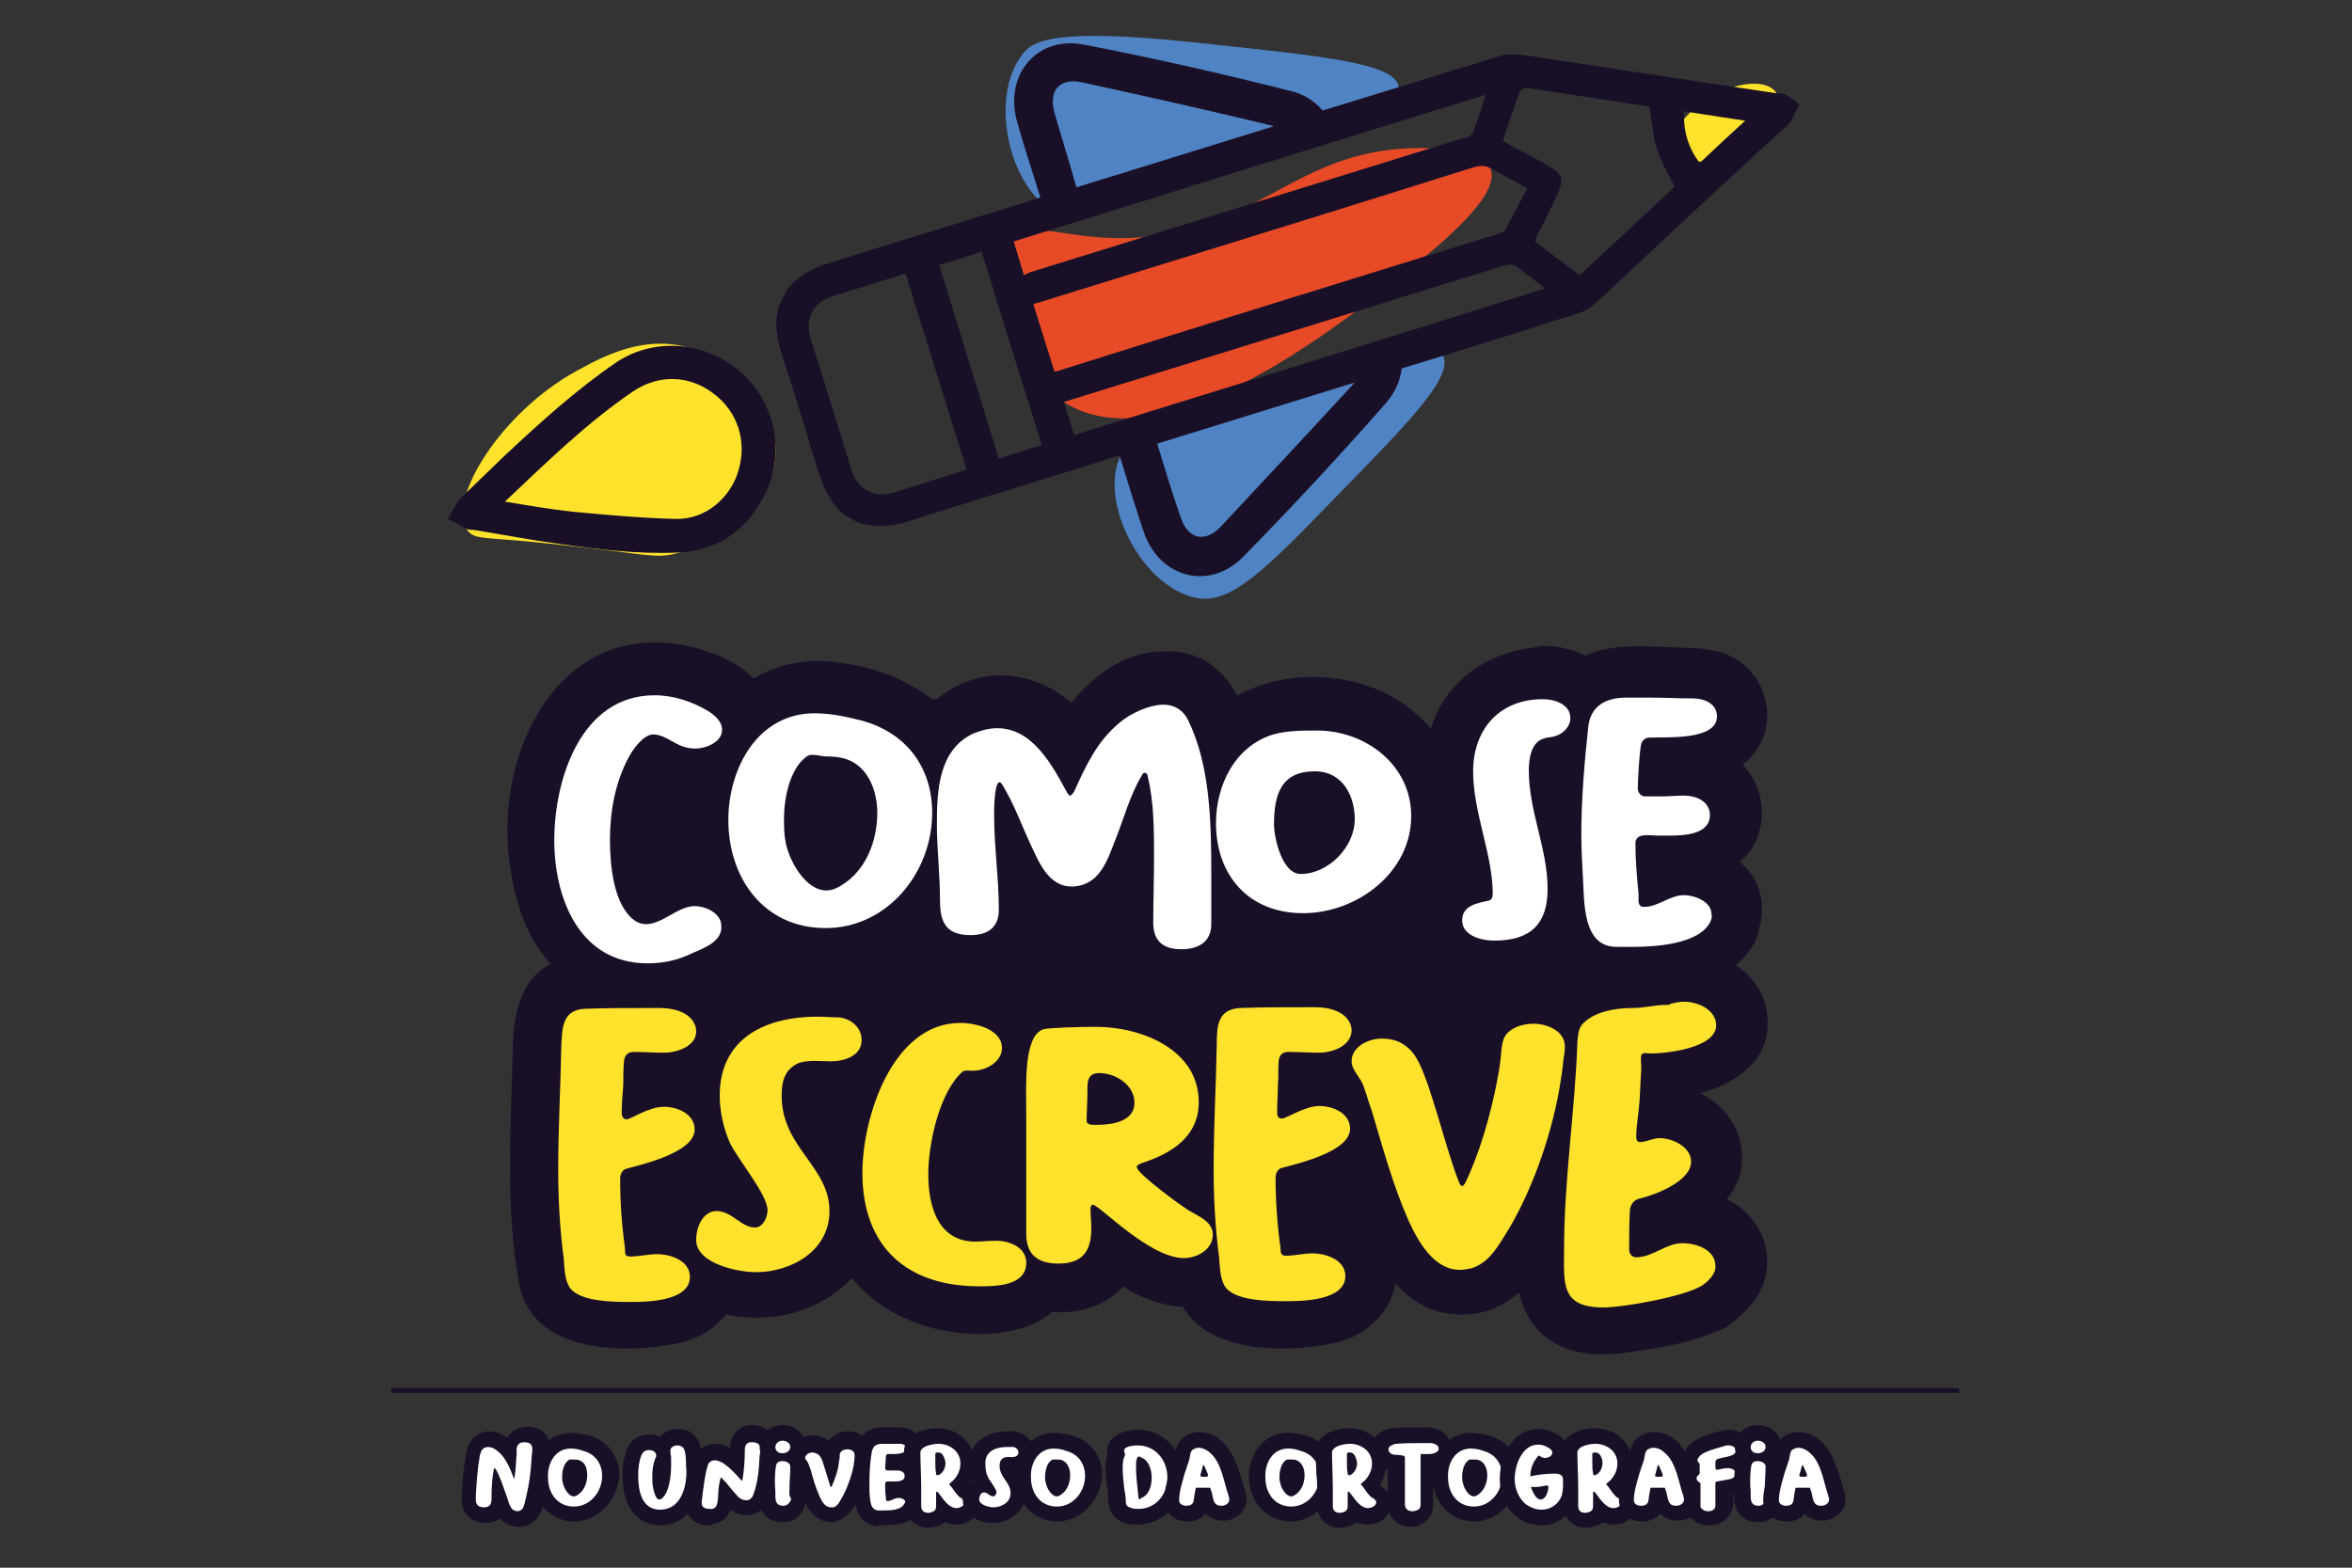 <?xml version="1.0" encoding="utf-8"?>
<!-- Generator: Adobe Illustrator 27.0.0, SVG Export Plug-In . SVG Version: 6.00 Build 0)  -->
<svg version="1.1" id="Camada_1" xmlns="http://www.w3.org/2000/svg" xmlns:xlink="http://www.w3.org/1999/xlink" x="0px" y="0px"
	 viewBox="0 0 300 200" style="enable-background:new 0 0 300 200;" xml:space="preserve">
<rect x="0" y="0" width="300" height="200" fill="#333333" stroke="none"/>
<style type="text/css">
	.st0{clip-path:url(#SVGID_00000118381470965374415380000000543004484266259083_);}
	.st1{fill:#FFE22C;}
	.st2{fill:#4F83C3;}
	.st3{fill:#E74A26;}
	.st4{clip-path:url(#SVGID_00000045596829323296337490000018386137393441296013_);}
	.st5{fill:#191028;}
	.st6{fill:none;stroke:#191028;stroke-width:2;stroke-miterlimit:10;}
	.st7{fill:#FFFFFF;}
</style>
<g>
	<defs>
		<rect id="SVGID_1_" x="-259.8" y="-150.3" width="806.5" height="453.6"/>
	</defs>
	<clipPath id="SVGID_00000071518372875723813530000016403531484059251620_">
		<use xlink:href="#SVGID_1_"  style="overflow:visible;"/>
	</clipPath>
	<g style="clip-path:url(#SVGID_00000071518372875723813530000016403531484059251620_);">
		<path class="st1" d="M98.9,58.4c-0.5,6.7-7.7,10.9-12.6,12.2c-2.8,0.7-3.7,0.1-14.9-1.1c-9.5-1.1-10.9-0.5-11.8-1.9
			c-2.6-4,4.4-15,13.8-20.2c3.3-1.8,8.6-4.8,14.6-3C93.7,46.1,99.5,51.8,98.9,58.4"/>
		<path class="st1" d="M222,18.9c-3.6,2.1-7.3,2.3-8.4,0.5c-1-1.8,1-4.9,4.6-7c3.6-2.1,7.3-2.3,8.4-0.5
			C227.6,13.7,225.6,16.8,222,18.9"/>
		<path class="st2" d="M184,45.2c1.5,2.7-3.7,8.1-13.8,18.4c-8.7,9-13.2,13.5-17.5,12.7C145.6,75,140,63.8,143,58
			c1.4-2.6,4.2-3.6,6.1-4.2C171.4,46.3,182.5,42.5,184,45.2"/>
		<path class="st3" d="M190.1,21.5c-0.9-2.3-5.7-2.5-8.1-2.6c-16.4-0.4-20.9,10.4-36.8,11.4c-9.1,0.6-13.3-2.6-15.9,0.4
			c-3.7,4.1-0.8,16,6.4,20.6c13.2,8.4,36.7-10.9,46-18.5C190.2,25.8,190.7,22.9,190.1,21.5"/>
		<path class="st2" d="M178.4,11.1c-0.4-3-9-3.9-26.2-5.7c-17.8-1.9-20.4-0.1-21.6,1.3c-4.7,5.6-1.8,17.8,4.2,20.4
			c2.8,1.2,5.8,0,7.4-0.6C171,15,178.8,14.1,178.4,11.1"/>
	</g>
</g>
<g>
	<defs>
		<rect id="SVGID_00000060721181370610211670000011385234862265679788_" x="-259.8" y="-150.3" width="806.5" height="453.6"/>
	</defs>
	<clipPath id="SVGID_00000145755212541145817220000004691071202619035049_">
		<use xlink:href="#SVGID_00000060721181370610211670000011385234862265679788_"  style="overflow:visible;"/>
	</clipPath>
	<g style="clip-path:url(#SVGID_00000145755212541145817220000004691071202619035049_);">
		<path class="st5" d="M84.9,133.9c-1.3,0-2.6-0.1-3.9-0.1c-0.7,0-1.1,0.4-1.2,1.1c-0.1,1-0.1,2-0.1,3c-0.1,1.2-0.2,2.4-0.2,3.6
			c0,0.4,0.2,0.8,0.6,0.8c0.6,0,2.8-1.6,4.8-1.6c1.7,0,3.9,0.9,3.9,2.9c0,2.9-6.5,4.4-8.7,5c-0.5,0.1-0.8,0.7-0.8,1.2
			c0,2.9,0.2,5.9,0.6,8.8c0.1,0.6-0.2,1.2,0.7,1.2c1.1,0,2.3-0.3,3.4-0.3c1.7,0,4.2,0.8,4.2,2.9c0,3.1-5.4,3.2-7.5,3.2
			s-6.5,0-7.8-1.8c-0.7-1-0.7-2.6-0.8-3.8c-0.5-3.8-0.7-7.5-0.7-11.3c0-5.3,0.3-10.5,0.4-15.8c0.1-2.4,0.2-4.5,2.9-4.7
			c3.2-0.1,4-0.1,8.2-0.1c1.4,0,2.8-0.1,4.2,0.5c1,0.4,1.9,1.3,1.9,2.5C89,133,86.6,133.9,84.9,133.9"/>
		<path class="st5" d="M84.9,127.6c-3.2,0-6.7-0.5-9.2,2c-2.6,2.6-2.2,6.4-2.4,9.7c-0.2,3.8,0.7,7.6,4.8,8.9c1.4,0.4,2.8,0.4,4.3,0
			c0.7-0.2,1.4-0.6,2.1-0.9c0.2-0.1,0.5-0.2,0.7-0.3c-0.6,0.3-0.5,0.3,0.2,0c-0.4,0-0.8,0-1.2-0.1c1.2,0.2-0.3-0.2-0.6-0.6
			c-1.1-1.2-1.4-3.6-0.5-4.9c0.2-0.2,0.4-0.5,0.6-0.7c-0.5,0.4-0.3,0.4,0.4-0.2c-0.4,0.3-2.4,1.2-0.9,0.6c-0.8,0.3-1.6,0.6-2.4,0.8
			c-2.3,0.7-4.4,1.2-6,3.2c-2.2,2.7-1.8,6.3-1.5,9.5c0.2,2.7,0.1,6,1.4,8.3c2.3,4,6.1,2.9,9.7,2.9c-1.7,0,0.1,0.3-0.6-0.1
			c-1.2-0.7-2-1.4-2-3.3c0-1,0.4-2.1,1.2-2.8c0.2-0.2,0.5-0.4,0.7-0.5c-0.6,0.3-0.4,0.3,0.4-0.1c-0.5,0.1-2.7,0.4-0.9,0.3
			c-0.8,0-1.5,0.1-2.3,0.1c-0.7,0-1.4,0-2.1,0c-0.3,0-0.7,0-1.1-0.1c-1.6,0,1.1,0.4-0.5-0.1c-0.1,0-1-0.3-1-0.3
			c0.6-0.3,1.5,1.2,1.7,1.5c1.2,1.9,0.2-0.7,0.4,0.7c-0.1-0.6-0.1-1.3-0.2-1.9c-0.6-5.7-0.7-11.4-0.5-17.2c0.1-3.2,0.1-6.5,0.2-9.7
			c0-0.3,0-0.7,0.1-1c-0.2,0.9-0.2,1,0,0.4c-0.2,0.8-0.7,1.4-1.6,1.8c-0.4,0.3-0.8,0.6-1.2,1c-0.8,0.1-0.9,0.1-0.1,0
			c0.5,0,1,0,1.4-0.1c2.1-0.1,4.1,0,6.2,0c0.5,0,0.9,0,1.4,0c0.8,0,0.9,0,0.4,0c-1.2-0.5-1.9-1.6-2-3.4c0.2-1.2,1-2.4,1.7-3.3
			c0.8-0.3,0.8-0.3,0.2-0.1C85.5,127.6,85.6,127.5,84.9,127.6c-3.3,0.1-6.4,2.8-6.3,6.3c0.2,3.3,2.8,6.4,6.3,6.3
			c5.3-0.2,10.5-3.5,10.3-9.4c-0.1-3-1.9-5.9-4.5-7.4c-2.5-1.4-5.4-1.6-8.3-1.6c-3.3,0-7.3-0.4-10.5,0.5c-5.3,1.5-6.4,6.6-6.5,11.4
			c-0.2,10-1,20.1,0.8,30c1.6,8.9,13.1,9.1,20.1,7.7c5.3-1,9.2-5.6,8-11.2c-0.7-3.1-3.3-5.3-6.2-6.4c-1.2-0.4-2.5-0.6-3.8-0.7
			c-0.4,0-0.8,0-1.2,0.1c-0.4,0-2.5,0-1.2,0.4c1.3,1,2.5,1.9,3.8,2.9c-0.1-0.1-0.1-0.2-0.2-0.3c0.3,1.1,0.6,2.1,0.9,3.2
			c-0.1-1.5-0.3-3-0.4-4.4c-0.1-0.8-0.1-1.6-0.2-2.4c0-0.4,0-0.8-0.1-1.2c0.1-1.3-0.1-1.1-0.5,0.7l-2.3,2.3c-1.4,0.8-0.4,0.2,0.2,0
			c0.6-0.2,1.1-0.3,1.7-0.5c1.4-0.5,2.8-1,4.2-1.6c3-1.5,5.6-4,6.1-7.4c0.6-4.6-2.5-8.8-7-9.9c-2-0.5-4-0.6-6,0
			c-1.1,0.3-2.2,0.8-3.2,1.3c-0.3,0.1-0.6,0.3-1,0.4c0.9-0.3,1.1-0.4,0.6-0.3h3.3c-0.1,0-0.2-0.1-0.4-0.1c1.3,1,2.5,1.9,3.8,2.9
			l0.6,1.8c0-0.2,0-0.5,0-0.7c0.1-0.5,0.1-1.2,0.1-1.8c0-0.5,0-1,0.1-1.5c0-0.2,0-0.5,0-0.8c0.1-0.9-0.1-0.5-0.5,1.2
			c-0.8,0.8-1.5,1.5-2.3,2.3c-0.5,0.2-1,0.4-1.6,0.6c0.4,0,0.8,0,1.2,0c0.7,0,1.3,0,2,0c3.3,0,6.4-2.9,6.3-6.3
			C91.1,130.4,88.5,127.6,84.9,127.6"/>
		<path class="st5" d="M104.6,129.2c0.9,0,1.9,0.1,2.8,0.1c1.5,0.2,2.8,1.3,2.8,2.9c0,2-2.2,2.7-3.9,2.7c-1.4,0-2.8-0.2-4.1,0.2
			c-1.8,0.8-2.2,2.3-2.2,4.2c0,6.6,6.1,9,6.1,14.7c0,5.1-4.9,7.8-9.4,7.8c-2.3,0-7.6-1.1-7.6-4.1c0-1.9,1-3.7,2.6-3.7
			c2,0,3.2,2.2,5,2.1c1-0.1,1.5-1.4,1.5-2.2c0-2-3.8-6.5-4.8-8.6c-0.8-1.8-1.3-4-1.3-6C92,132,97.9,129.2,104.6,129.2"/>
		<path class="st5" d="M104.6,135.5c0.5,0,1.2,0.1,1.8,0.1c0.6-0.1-0.2-0.1-0.8-0.4c-3.4-2-0.4-4.1,0.3-6.4c0.1-0.2,1.4-0.3,0.2-0.1
			c1.6-0.3-0.5-0.1-1.1-0.1c-1.8,0-3.5,0.2-5.2,0.8c-5.3,2.2-6.7,7.9-5.8,13.1c0.7,3.6,2.7,6.3,4.7,9.3c0.3,0.5,0.6,1.1,1,1.6
			c-0.6-0.9-0.2-0.7-0.1-0.2c0,0.1,0.3,1.6,0.2,0.6c-0.1-1.1-0.1,0.7-0.1,0.8c0.1-0.8-0.2-0.4-0.1-0.1c0,0,0.6-1.4,0-0.1
			c-0.7,1.4,0.3-1.2-0.3,0.3c-0.2,0.7-0.5,0.3,0.1,0c-0.3,0.2-0.6,0.3-0.9,0.5c1.1-0.6,0.2-0.1-0.2,0c-0.4,0.1-0.8,0.2-1.3,0.3
			c1.3-0.3-0.2,0-0.8,0c-0.2,0-0.5,0-0.8-0.1c1.8,0.1,0.4,0-0.1-0.1c-0.3-0.1-0.8-0.3-1.2-0.3c-0.8,0,0.9,0.5,0.2,0.1
			c-0.6-0.4-0.7-0.8,0,0.1c-0.3-0.5-0.2-0.6,0.2,0.4c0.1,0.1,0.8,1.8,0.5,2.5c-0.3,0.6-2.9,2.1-3.6,2.1c-2.1,0.2-2.1-0.9-1-0.1
			c0.4,0.3,0.8,0.6,1.2,0.9c5.8,3.3,12.6-0.6,12.6-7.3c0-3.9-2.9-7.1-4.8-10.2c-0.2-0.3-0.9-1.8-0.7-1.2c-0.2-0.4-0.3-0.9-0.4-1.3
			c-0.4-1.5-0.1,0.5-0.2-1c0-0.4,0-0.9,0-1.3c0-1.5-0.4,0.8,0.1-0.5c0.1-0.3,0.2-0.7,0.3-1c-0.5,1.4,0.1,0.1,0.2-0.2
			c-0.4,0.9-0.5,0.5-0.1,0.2c0.5-0.5,1-0.8,0.1-0.2c0.3-0.2,0.7-0.4,1-0.6c0.6-0.4,0.8-0.3,0.1-0.1c0.9-0.3,1.8-0.4,2.7-0.7
			c0.8-0.2-1-0.1-0.1,0C103.2,135.7,103.9,135.5,104.6,135.5c3.3-0.1,6.4-2.9,6.3-6.3c-0.2-3.4-2.8-6.3-6.3-6.3
			c-8,0.1-16.7,3.8-18.4,12.5c-0.9,4.6-0.3,9.7,2.1,13.8c0.8,1.5,1.8,2.8,2.7,4.2c0.4,0.6,0.7,1.4,1.2,2c-0.2-0.3-0.3-1.1-0.2-0.4
			c-0.2-0.7-0.2-1.3,0.1-1.9c0.4-1,0.4-1.2-0.1-0.5c0.8-0.8,1.5-1.5,2.3-2.3c4.5-3.4,5.3,1.1,3.7-0.2c-0.2-0.2-0.6-0.4-0.8-0.6
			c-0.9-0.6-1.8-1.1-2.8-1.4c-2.5-0.7-5.1-0.4-7.3,1c-4.2,2.7-5.7,9-3,13.2c3.6,5.8,12.7,7,18.6,4.7c8.2-3.1,11.8-11.6,8.1-19.5
			c-1.1-2.4-2.8-4.4-4.1-6.6c-0.6-1,0-0.2,0,0.1c-0.1-0.3-0.2-0.7-0.3-1c-0.1-0.3,0-1.1,0,0c0-0.4,0-0.8,0-1.1c0,0-0.2,1.1,0,0.4
			c0.1-0.5-0.6,0.8-0.8,1c0.3-0.4-1,1.1-1.1,0.9c0,0,0.8,0.1,1.2,0.1c5.3,0.1,10.8-3,10.8-9c0-2.9-1.5-5.5-3.8-7.2
			c-2.4-1.8-5.2-2.1-8.2-2.1c-3.3,0-6.4,2.9-6.3,6.3C98.4,132.7,101,135.5,104.6,135.5"/>
		<path class="st5" d="M131.2,160.7c0,3-4,3.1-6,3.1c-9.2,0-14.9-5-14.9-14.5c0-7,3.8-19.1,12.5-19.1c1.9,0,5.3,0.8,5.3,3.2
			c0,1.8-2.1,2.9-3.7,2.9c-0.4,0-1-0.1-1.3,0.1c-3,2.6-4.4,9.3-4.4,13.1c0,4,1.2,8.6,6,8.6c0.8,0,1.6-0.1,2.4-0.1
			C128.8,157.8,131.2,158.6,131.2,160.7"/>
		<path class="st5" d="M124.9,160.7c0.1-1.1,0.5-2.1,1.4-2.8c0.2-0.2,1.7-0.9,0.6-0.5c-0.4,0.1-1.1,0,0.3,0c-0.3,0-0.6,0-0.9,0.1
			c-0.7,0-1.3,0-2,0c-0.5,0-0.9-0.1-1.4-0.1c1.1,0.1,0.2,0-0.4-0.1c-0.7-0.1-1.3-0.4-1.9-0.5c-1.4-0.4,0.6,0.5,0,0
			c-0.3-0.2-0.7-0.4-1-0.5c-0.2-0.1-0.5-0.4-0.8-0.5c1,0.5,0.6,0.5,0.2,0.2c-0.3-0.3-0.5-0.5-0.8-0.8c-0.2-0.2-0.3-0.3-0.4-0.5
			c0.5,0.6,0.6,0.8,0.3,0.4c-0.2-0.6-0.7-1.2-1-1.8c0.6,1.2,0-0.2-0.2-0.8c-0.1-0.4-0.1-0.9-0.3-1.2c-0.3-0.8,0,1.4,0-0.2
			c0-0.8-0.1-1.7-0.1-2.5c0-0.6,0.1-1.3,0.2-1.9c0.1-0.9-0.3,1.6,0,0.1c0.1-0.3,0.1-0.6,0.2-0.9c0.3-1.5,1-3,1.3-4.5
			c0.2-0.9-0.7,1.3,0-0.1c0.2-0.3,0.3-0.6,0.4-0.9c0.3-0.6,0.7-1.2,1.1-1.9c0.2-0.4,0.9-1.1,0,0c0.2-0.2,0.4-0.5,0.6-0.7
			c0.2-0.2,0.4-0.4,0.7-0.6c0.9-0.9-0.9,0.4,0.2-0.1c0.1,0,1.4-0.7,0.4-0.3c-0.8,0.4,0.1,0,0.3-0.1c0.4-0.2,1.5-0.2-0.1-0.1
			c0.3,0,0.6,0,0.9-0.1c0.3,0,0.6,0,0.8,0c-1.6-0.1-0.4-0.1-0.1,0.1c0.8,0.4-1-0.9,0,0c-1.6-1.5-2.8-3.9-0.8-5.9
			c0.3-0.3,0.5-0.5,0.9-0.7c0.9-0.4,0.9,0,0.3-0.1c-1.7-0.4-4.1,0.9-5.3,2c-1.3,1.2-2.4,2.9-3.2,4.5c-1.8,3.8-2.8,8-3,12.1
			c-0.2,4.3,0.8,9.3,3.9,12.4c2,2,4.5,3,7.3,3.3c1.1,0.1,2.4,0.2,3.5-0.1c1.2-0.3-0.9-0.2-0.1,0c0.4,0.1,0.3,0.1-0.4-0.2
			C125.5,163.2,124.9,162.1,124.9,160.7c0.3,3.3,2.6,6.5,6.3,6.3c3.1-0.1,6.6-2.8,6.3-6.3c-0.5-5.4-4.2-8.6-9.5-9.1
			c-0.8-0.1-1.6,0-2.5,0c-0.4,0-0.9,0-1.4,0c0.8,0.1,0.9,0.1,0.2-0.1c0.5,0.1,0.9,0.3,1.2,0.7c-0.5-0.5-0.4-0.4,0.1,0.3
			c-0.2-0.2-0.3-0.5-0.4-0.8c0.3,0.8,0.4,0.9,0.1,0.2c-0.1-0.4-0.4-2.4-0.2-0.7c-0.1-0.6-0.1-1.3-0.1-1.9c0-0.6,0.1-1.2,0.1-1.8
			c0.1-0.7,0.1-0.7,0,0.1c0.1-0.4,0.1-0.7,0.2-1.1c0.3-1.5,0.7-3,1.2-4.4c-0.5,1.3,0.4-0.7,0.5-0.9c0.4-0.6,0.4-0.6-0.1,0.1
			c0.2-0.2,0.4-0.5,0.6-0.6c-0.9,0.5-1.8,1.1-2.8,1.6c-0.8,0.3-1.1,0.1-0.4,0.1c0.7,0,1.5-0.1,2.2-0.3c1.1-0.2,2.2-0.7,3.2-1.2
			c2.6-1.5,4.5-4.3,4.6-7.4c0.1-4.9-3.8-8.5-8.4-9.4c-7.6-1.5-14.3,2.7-17.9,9.3c-3,5.4-4.6,12.2-3.9,18.4c0.8,7.7,5,13.9,12.3,16.8
			c7.6,3,20.3,2.5,21.1-7.9c0.2-3.3-3.1-6.4-6.3-6.3C127.6,154.5,125.2,157.1,124.9,160.7"/>
		<path class="st5" d="M140,130.6c5.8,0,13.1,2.9,13.1,9.6c0,4.5-3.6,6.6-7.3,7.8c-0.2,0.1-0.6,0.2-0.6,0.5c0,0.8,5.6,4.9,6.6,5.5
			c1.1,0.7,3.1,1.4,3.1,3.1c0,1.9-2,3.1-3.7,3.1c-4.4,0-10.8-6.8-11.6-6.8c-0.3,0-0.3,0.4-0.3,0.6c0,0.8,0.1,1.6,0.1,2.4
			c0,2.9-1.1,4.5-4.2,4.5c-2.6,0-4.1-1.1-4.1-3.8c0-5,0-10,0-15c0-4.1-0.4-10.3,2.2-11.2C134.3,130.7,138,130.6,140,130.6
			 M140.5,136.4c-1.6,0-1.5,1.3-1.5,2.5s-0.1,2.4-0.1,3.6c0,0.6,0.9,0.5,1.4,0.5c1.8,0,4.7-0.4,4.7-2.8
			C144.9,138,142.5,136.5,140.5,136.4"/>
		<path class="st5" d="M140,136.9c0.5,0,1,0,1.5,0.1c0.4,0,1.1,0.2-0.2,0c0.8,0.2,1.7,0.3,2.5,0.6c0.3,0.1,0.6,0.2,1,0.3
			c-1.4-0.5,0.1,0.1,0.3,0.2c0.3,0.2,0.6,0.4,0.9,0.5c1.1,0.7-0.5-0.7,0.2,0.2c0.3,0.4,0.9,1.4,0.2,0.2c0.1,0.3,0.3,0.6,0.5,0.9
			c-0.6-1.2-0.1-0.3-0.1,0.1c0.1,0.9,0.1-1.5,0,0.2c-0.2,1.6,0.1,0.2,0,0.1c0,0.2-0.1,0.4-0.2,0.5c0.3-0.7,0.3-0.7-0.1-0.1
			c0.2,0.4,0.4-1.7,0-0.1c-0.5,0.5-0.5,0.5,0,0c-0.1,0.1-0.3,0.2-0.5,0.3c-0.5,0.2-1,0.5-1.5,0.8c0.2-0.1,1.1-0.4-0.1,0
			c-2,0.7-3.5,1.4-4.7,3.3c-1.9,3-1,6.3,1.3,8.7c2.1,2.1,4.6,4,7.1,5.6c0.4,0.3,0.9,0.6,1.4,0.8c0.1,0.1,0.3,0.2,0.4,0.2
			c-1-0.7-1.5-1.8-1.6-3.2c0.1-0.8,0.8-2.5,1.5-2.9c0.1-0.1,1.6-0.4,1-0.3c-0.9,0,1.6,0.3,0.2,0c-1-0.3,0,0.1,0.2,0.1
			c-0.5-0.2-1-0.5-1.5-0.8c-0.7-0.4-1.3-0.8-1.9-1.2c-0.2-0.1-1.6-1.2-0.3-0.2c-0.2-0.2-0.5-0.4-0.7-0.6c-1.2-1-2.4-2.2-3.8-3
			c-2.8-1.6-6-1.3-8.3,1c-1.6,1.5-1.9,3.6-1.8,5.6c0,0.4,0,1.2,0.1,1.6c0,0.8,0,0.7,0.1-0.2c-0.2,0.6-0.1,0.6,0.1,0.1
			c0.1-0.1,0.1-0.2,0.2-0.4c-0.4,0.6-0.2,0.5,0.3-0.4c0.5-0.5,0.8-0.6,1.3-0.9c0.2,0,0.5-0.1,0.7-0.1c-0.4,0-0.7,0-1.1,0
			c0.2,0,1.2,0.3,0.2,0c1,0.3,1.9,1,2.3,2c0.1,0.4,0.1,1.8,0.2,0.5c0.1-1.7,0-3.3,0-5c0-5.1-0.2-10.3,0.1-15.4
			c0-0.4,0.1-0.9,0.1-1.4c0-0.5,0-0.4-0.1,0.4c0.1-0.3,0.1-0.6,0.2-0.9c0.1-0.5,0.5-0.7-0.2,0.4c-0.6,0.8-1.4,1.4-2.3,1.7
			c1.1-0.4-1.6,0.1-0.1,0c0.5,0,1.1-0.1,1.6-0.1C137.9,136.9,138.9,136.9,140,136.9c3.3,0,6.4-2.9,6.3-6.3c-0.1-3.4-2.8-6.3-6.3-6.3
			c-2.6,0-5.6-0.1-8,0.6c-3.3,1-5.4,3.6-6.3,6.8c-0.8,2.7-0.8,5.7-0.8,8.5c0,3.3,0,6.6,0,10c0,3.4-0.6,7.4,0.6,10.7
			c1.4,4,5,6.2,9,6.5c3.7,0.2,7.4-1.1,9.5-4.2c0.8-1.2,1.3-2.4,1.5-3.8c0.3-1.9,0-3.6,0.2-5.5c-0.6,1.5-1.2,3-1.9,4.5l0.3-0.2
			c-2,0.5-4.1,1.1-6.1,1.6c-1-0.2-1.8-0.8-1-0.4c0.8,0.5-1.1-0.9-0.5-0.4c0.5,0.5,1.1,0.9,1.7,1.4c1.7,1.4,3.4,2.8,5.3,3.9
			c4.6,2.8,10.7,3.8,14.9-0.3c2.4-2.4,3.4-5.9,2.4-9.1c-1-3-3.3-4.4-5.8-6c-1.1-0.7-2.1-1.5-3.1-2.2c1.2,0.9-0.5-0.4-0.8-0.7
			c-0.2-0.2-0.5-0.6-0.8-0.7l-0.2-0.2c0.6,0.6,1,1.3,1.2,2.2l-0.6,4.9c0.1-0.1,0.1-0.2,0.2-0.3c-0.8,0.8-1.5,1.5-2.3,2.3
			c-0.5,0.2-0.7,0.3,0,0.1c0.7-0.2,1.4-0.5,2-0.9c0.8-0.3,1.5-0.7,2.2-1.1c1.9-1.2,3.5-2.7,4.7-4.6c2.5-4,2.4-9,0.5-13.2
			c-3.1-6.7-11.1-9.6-18-9.7c-3.3,0-6.4,2.9-6.3,6.3C133.9,134,136.5,136.8,140,136.9"/>
		<path class="st5" d="M140.5,130.2c-3.5,0.2-6.6,2.1-7.5,5.7c-0.5,1.7-0.3,3.6-0.4,5.4c-0.1,1.6,0,3.3,0.9,4.7
			c0.9,1.6,2.6,2.8,4.4,3.1c1.9,0.4,3.9,0.2,5.9-0.1c5.1-1,8.5-5.7,7.3-10.9C149.9,133.2,145.2,130.3,140.5,130.2
			c-3.3-0.1-6.4,3-6.3,6.3c0.2,3.5,2.8,6.2,6.3,6.3c0.9,0-0.7-0.1-0.7-0.1c0.1-0.1,0.5,0.2,0.6,0.2c-0.4,0.1-1.3-0.8-0.5-0.1
			c0.6,0.5-1-0.9-0.5-0.4c0.5,0.5-0.7-1.2-0.4-0.5c0.4,0.6-0.5-1.4-0.2-0.6c0.1,0.3,0.1,0.2,0-0.4c-0.1-0.4-0.1-0.7,0-1.1
			c0.1-0.9,0.5-1.7,1.2-2.4c-0.6,0.6,0.6-0.5,0.6-0.5c-0.7,0.5,0.7-0.4,0.7-0.3c0,0-1.1,0.3-1.1,0.3c0,0,1.7-0.1,0.8-0.1
			c-0.2,0-0.4,0-0.7,0c-0.1,0-0.3,0-0.5,0c-0.4,0.1,1.5,0.4,0.8,0.1c0.9,0.5,1.9,1.1,2.8,1.6l-0.1-0.1c0.5,0.9,1.1,1.9,1.6,2.8
			c0.5,2.1,0.2,0.4,0.2-0.3c0-0.4,0-0.9,0-1.3c0-0.3,0-0.7,0-1c0-0.7,0-0.4-0.1,0.8c-0.6,2-2.2,3.2-4.6,3.6c3.3-0.2,6.5-2.7,6.3-6.3
			C146.6,133.2,144,129.9,140.5,130.2"/>
		<path class="st5" d="M168.5,133.9c-1.3,0-2.6-0.1-3.9-0.1c-0.7,0-1.1,0.4-1.2,1.1c-0.1,1-0.1,2-0.1,3c-0.1,1.2-0.1,2.4-0.1,3.6
			c0,0.4,0.1,0.8,0.6,0.8c0.6,0,2.9-1.6,4.8-1.6c1.7,0,3.9,0.9,3.9,2.9c0,2.9-6.5,4.4-8.7,5c-0.5,0.1-0.8,0.7-0.8,1.2
			c0,2.9,0.2,5.9,0.6,8.8c0,0.6-0.1,1.2,0.7,1.2c1.1,0,2.3-0.3,3.4-0.3c1.7,0,4.2,0.8,4.2,2.9c0,3.1-5.4,3.2-7.5,3.2
			c-2.1,0-6.5,0-7.8-1.8c-0.7-1-0.7-2.6-0.8-3.8c-0.5-3.8-0.7-7.5-0.7-11.3c0-5.3,0.3-10.5,0.4-15.8c0.1-2.4,0.1-4.5,2.9-4.7
			c3.1-0.1,4-0.1,8.2-0.1c1.4,0,2.9-0.1,4.2,0.5c1,0.4,1.9,1.3,1.9,2.5C172.5,133,170.1,133.9,168.5,133.9"/>
		<path class="st5" d="M168.5,127.6c-3.2,0-6.7-0.5-9.2,2c-2.6,2.6-2.2,6.4-2.4,9.7c-0.2,3.8,0.7,7.6,4.8,8.9c1.4,0.4,2.8,0.4,4.3,0
			c0.7-0.2,1.4-0.6,2.1-0.9c0.2-0.1,0.5-0.2,0.7-0.3c-0.6,0.3-0.5,0.3,0.2,0c-0.4,0-0.8,0-1.2-0.1c1.2,0.2-0.3-0.2-0.6-0.6
			c-1.1-1.2-1.4-3.6-0.5-4.9c0.2-0.2,0.4-0.5,0.6-0.7c-0.5,0.4-0.3,0.4,0.4-0.2c-0.4,0.3-2.4,1.2-0.9,0.6c-0.8,0.3-1.6,0.6-2.4,0.8
			c-2.3,0.7-4.4,1.2-6,3.2c-2.2,2.7-1.8,6.3-1.5,9.5c0.2,2.7,0.1,6,1.5,8.3c2.3,4,6,2.9,9.7,2.9c-1.7,0,0.1,0.3-0.6-0.1
			c-1.2-0.7-2-1.4-2-3.3c0-1,0.4-2.1,1.2-2.8c0.2-0.2,0.5-0.4,0.7-0.5c-0.6,0.3-0.4,0.3,0.4-0.1c-0.5,0.1-2.7,0.4-0.9,0.3
			c-0.8,0-1.5,0.1-2.3,0.1c-0.7,0-1.4,0-2.1,0c-0.4,0-0.7,0-1-0.1c-1.6,0,1.1,0.4-0.5-0.1c-0.1,0-1-0.3-1-0.3
			c0.6-0.3,1.5,1.2,1.7,1.5c1.1,1.9,0.2-0.7,0.4,0.7c-0.1-0.6-0.1-1.3-0.2-1.9c-0.6-5.7-0.7-11.4-0.5-17.2c0.1-3.2,0.1-6.5,0.2-9.7
			c0-0.3,0-0.7,0-1c-0.1,0.9-0.1,1,0,0.4c-0.2,0.8-0.7,1.4-1.6,1.8c-0.4,0.3-0.8,0.6-1.2,1c-0.8,0.1-0.9,0.1-0.1,0
			c0.5,0,1,0,1.5-0.1c2.1-0.1,4.1,0,6.2,0c0.5,0,1,0,1.4,0c0.8,0,0.9,0,0.4,0c-1.2-0.5-1.9-1.6-2-3.4c0.2-1.2,1-2.4,1.7-3.3
			c0.8-0.3,0.9-0.3,0.2-0.1C169,127.6,169.1,127.5,168.5,127.6c-3.3,0.1-6.5,2.8-6.3,6.3c0.1,3.3,2.8,6.4,6.3,6.3
			c5.3-0.2,10.5-3.5,10.3-9.4c-0.1-3-1.9-5.9-4.5-7.4c-2.5-1.4-5.4-1.6-8.3-1.6c-3.4,0-7.3-0.4-10.5,0.5c-5.3,1.5-6.4,6.6-6.5,11.4
			c-0.2,10-1,20.1,0.8,30c1.6,8.9,13.1,9.1,20.1,7.7c5.3-1,9.2-5.6,8-11.2c-0.7-3.1-3.3-5.3-6.2-6.4c-1.2-0.4-2.5-0.6-3.8-0.7
			c-0.4,0-0.8,0-1.2,0.1c-0.4,0-2.5,0-1.1,0.4c1.3,1,2.5,1.9,3.8,2.9c-0.1-0.1-0.1-0.2-0.2-0.3c0.3,1.1,0.6,2.1,0.9,3.2
			c-0.1-1.5-0.3-3-0.4-4.4c-0.1-0.8-0.1-1.6-0.1-2.4c0-0.4,0-0.8,0-1.2c0.1-1.3-0.1-1.1-0.5,0.7l-2.3,2.3c-1.4,0.8-0.4,0.2,0.2,0
			c0.6-0.2,1.1-0.3,1.7-0.5c1.4-0.5,2.8-1,4.2-1.6c3-1.5,5.6-4,6.1-7.4c0.6-4.6-2.5-8.8-7-9.9c-2-0.5-4-0.6-6,0
			c-1.1,0.3-2.2,0.8-3.2,1.3c-0.3,0.1-0.6,0.3-1,0.4c0.9-0.3,1.1-0.4,0.6-0.3h3.4c-0.1,0-0.2-0.1-0.4-0.1c1.3,1,2.5,1.9,3.8,2.9
			l0.6,1.8c0-0.2,0-0.5,0-0.7c0.1-0.5,0.1-1.2,0.1-1.8c0-0.5,0-1,0.1-1.5c0-0.2,0-0.5,0-0.8c0.1-0.9-0.1-0.5-0.5,1.2
			c-0.8,0.8-1.5,1.5-2.3,2.3c-0.5,0.2-1,0.4-1.6,0.6c0.4,0,0.8,0,1.2,0c0.6,0,1.3,0,2,0c3.3,0,6.5-2.9,6.3-6.3
			C174.6,130.4,172,127.6,168.5,127.6"/>
		<path class="st5" d="M187.1,150.4c1.8-3.7,3.2-8.6,4-12.7c0.2-1,0.4-2.1,0.5-3.1c0.1-0.9,0-1.9,0.5-2.8c0.7-1.2,2.3-1.7,3.7-1.7
			c1.7,0,4,0.9,4,2.9c0,0.6-0.1,1.2-0.2,1.8c-0.1,1.2-0.3,2.4-0.5,3.6c-1.1,6.3-3.7,13.7-7.2,19.1c-1,1.6-2.1,3.2-4,3.8
			c-0.5,0.1-1,0.2-1.5,0.2c-3.3,0-5.3-3.6-6.5-6.2c-2-4.5-3.3-9.3-4.7-14c-0.4-1.1-0.7-2.2-1.1-3.3c-0.4-1.1-1.5-2-1.5-3.1
			c0-1.9,2.2-2.9,3.8-2.9c1,0,2.1,0.2,2.9,0.8c1.7,1.1,2.3,3.2,3,5c0.9,2.7,1.7,5.4,2.5,8.1c0.5,1.5,0.9,3,1.5,4.4
			c0.1,0.1,0.2,0.5,0.4,0.5C186.9,150.8,187,150.6,187.1,150.4"/>
		<path class="st5" d="M192.6,153.6c1.7-3.6,3-7.3,4-11.2c0.4-1.8,0.8-3.5,1-5.3c0.1-0.8,0.4-2.7,0.4-3c0.3,1-1.1,1.7-1.8,2.3
			c-0.5,0.4,1.1-0.1-0.4,0.1c0.6-0.1,0.7,0.4-0.2,0c-0.3-0.1-0.5-0.3-0.8-0.5c-0.8-0.7-1.9-2.3-1.3-3.1c0.4-0.5-0.1,1.2-0.2,1.4
			c-0.2,1.5-0.3,2.6-0.7,4.4c-0.7,3.3-1.9,7.1-3,9.8c-0.4,1-1.4,2.9-2.1,4.2c-0.4,0.6-0.8,1.3-1.2,1.9c-0.1,0.1-0.8,1.2-0.4,0.6
			c0.2-0.3,0.1-0.2-0.3,0.3c0.1-0.1,0.2-0.1,0.3-0.2c0.5,0.1,0.9-0.1,1.5,0.1c0.8,0.3-0.5-0.5,0,0.1c0.6,0.6-0.2-0.2-0.3-0.4
			c-0.5-0.5,0.1,0.1,0.1,0.2c-0.2-0.3-0.4-0.6-0.6-0.9c-0.4-0.7-0.8-1.4-1.1-2.1c-1.4-3.1-2.5-7-3.5-10.5c-0.5-1.6-1-3.3-1.6-4.9
			c-0.4-1.1-0.8-2.2-1.4-3.2c-0.3-0.4-0.5-0.3-0.3-0.3c1.4,0.5-0.7,3.4-1.4,4.5c-0.1,0.2-1.3,0.3-0.1,0.1c-0.3,0-1.6-0.1-0.9,0.1
			c0.8,0.2,0,0-0.1,0c-0.2-0.1-0.4-0.2-0.5-0.4c-0.2-0.2-0.2-0.2,0,0.1c0,0.1,0.1,0.2,0.1,0.3c-0.2-0.5-0.2-0.5-0.1-0.1
			c0.2,0.5,0.3,0.9,0.5,1.4c0.3,1,0.6,2,1,3c1.4,4.5,2.2,11.1,6.4,13.8c1.9,1.3,4.4,1,6.4,0C191.1,155.7,191.9,154.8,192.6,153.6
			c1.9-2.8,0.6-7-2.2-8.6c-3.1-1.8-6.7-0.6-8.6,2.3c-0.1,0.1-0.1,0.2-0.2,0.3c0.8-0.8,1.5-1.5,2.3-2.3c-0.1,0-0.2,0.1-0.3,0.1h6.4
			c-0.1-0.1-0.2-0.1-0.3-0.2c0.8,0.8,1.5,1.5,2.3,2.3c0.7,1.4-0.2-0.8-0.3-1c-0.2-0.6-0.4-1.2-0.6-1.9c-0.4-1.4-0.8-2.7-1.2-4.1
			c-0.8-2.8-1.6-5.6-2.9-8.2c-2.7-5.8-9.8-8.4-15.6-5.5c-2.8,1.5-4.9,4.2-5,7.5c-0.1,3.2,1.8,5.4,2.4,7.3c1.8,5.5,3.3,11.1,5.6,16.5
			c2.1,4.8,5.9,9.4,11.5,9.6c6.5,0.3,10.4-4.7,13.1-9.9c2.5-4.6,4.3-9.7,5.5-14.9c0.6-2.7,1-5.4,1.3-8.2c-0.1,0.7,0,1.7,0.2-1.2
			c0-0.9,0-1.9-0.2-2.8c-0.5-1.7-1.4-3.2-2.7-4.3c-5.5-4.9-16-2.8-17.4,5c-0.5,2.9-0.6,5.2-1.4,8.2c-0.7,2.7-1.6,5.6-2.5,7.5
			c-1.5,3.1-0.8,6.8,2.3,8.6C186.7,157.5,191.1,156.7,192.6,153.6"/>
		<path class="st5" d="M217.3,163.6c-2.2,1.4-10,2.8-12.6,2.8c-5.5,0-5-3.1-5-7.5c0-8.8,1.4-17.6,1.7-26.4c0-0.9,0.1-1.8,0.8-2.4
			c1.5-1.5,4.2-1.9,6.2-1.9c1.5,0,2.9-0.4,4.3-0.4h0.3c0.6-0.3,1.5-0.4,2.1-0.4c1.6,0,4,1,4,3c0,2.9-6.3,3.6-8.4,3.6
			c-0.6,0-1.2-0.3-1.2,0.6c0,0.7,0.1,1.4,0,2.1c-0.1,1.5-0.1,3.1-0.3,4.6c-0.1,1.1-0.3,2.2-0.3,3.3c0,0.4,0,0.7,0.5,0.7
			c0.8,0,1.6-0.5,2.5-0.5c1.6,0,4,1.1,4,3c0,2.5-4.5,4.2-6.5,4.7c-0.7,0.1-1.2,0.7-1.3,1.4c-0.1,1.7-0.1,3.4-0.1,5.1
			c0,0.6,0.4,1,0.9,1c2.1,0,3.8-1.8,5.9-1.8c1.7,0,4.2,0.8,4.2,2.9C219.1,162,218.3,163,217.3,163.6"/>
		<path class="st5" d="M214.2,158.2c-0.5,0.3-0.8,0.9,0.3-0.1c-0.3,0.2-0.9,0.3-1.2,0.4c-0.8,0.2-1.6,0.5-2.4,0.6
			c-0.9,0.2-1.8,0.4-2.6,0.5c-0.5,0.1-1,0.2-1.5,0.3c-1.6,0.3,1.3-0.1-0.2,0c-0.7,0-1.4,0.1-2,0.1c-0.7,0-1.2-0.5-0.2,0
			c-1.2-0.6,1,0.7,1.1,0.8c1,1.1,0.6,0.9,0.4,0.5c0.8,1.6,0.3,0.8,0.2,0.2c0.4,2.1,0.1-0.7,0.1-1.2c0-5.7,0.5-11.4,1-17.1
			c0.2-2.9,0.5-5.8,0.6-8.7c0-0.3,0.3-1.9,0.1-2.1c0.5,0.5-1.1,2-1.5,2.3c0.7-0.6,0.4-0.2,0-0.1c0.4-0.1,0.7-0.2,1.1-0.3
			c-0.7,0.1-0.7,0.1,0,0c1.9-0.1,3.8-0.3,5.7-0.4l1.7-0.2c0.7-0.2,0.6-0.3-0.1-0.2c0.2,0,0.4,0,0.5,0c-0.9-0.2-1-0.2-0.2,0
			c-2.9-1.5-2.3-5-0.2-6.8c-0.1,0.1-1.3,0.6-0.4,0.2c1-0.4-0.4,0.1-0.5,0.1c-0.6,0.2-2.7,0.4-1,0.3c-2.7,0.2-5.5-0.1-7.6,2.1
			c-2.4,2.4-1.9,6.1-2.1,9.3c-0.2,3.5-1.4,7.6,1.4,10.5c1.8,1.8,4.1,2.3,6.5,1.8c0.2,0,1.5,0,1-0.3c-0.3-0.2-1.7-0.2-0.6,0
			c-0.2-0.1-0.4-0.2-0.6-0.3c0.6,0.4,0.6,0.3-0.1-0.2c-0.8-2.9-1.4-2.5-0.6-4.9c0.2-0.2,0.3-0.4,0.5-0.6c-0.5,0.5-0.4,0.4,0.2-0.1
			c-0.5,0.3-1.1,0.5-1.5,0.9c-0.7,0.5,1.3-0.4-0.1,0c-0.5,0.2-1,0.3-1.5,0.5c-2,0.7-3.8,1.9-4.9,3.8c-1,1.8-1.1,3.8-1.1,5.8
			c0,1.7-0.2,3.5,0.3,5.1c1.6,5.4,7.4,5.8,11.9,3.9c0.2-0.1,1.5-0.8,1.7-0.8c-0.1,0-1.4,0.5-0.4,0.2c-0.2,0-0.5-0.1-0.7-0.1
			c0.7,0.2,0.6,0.2-0.1-0.1C213.1,162.2,211.7,160,214.2,158.2c-2.8,2-4.2,5.4-2.3,8.6c1.6,2.7,5.9,4.3,8.6,2.3
			c2.7-2,4.8-4.4,4.9-7.9c0.1-3.1-1.5-6-4.2-7.7c-1.9-1.2-4.1-1.8-6.3-1.8c-1.8,0-3.4,0.5-5,1.2c-0.4,0.2-0.8,0.3-1.1,0.5
			c-0.6,0.3-0.8,0.4-0.4,0.2c0.5-0.3,1.1-0.4,1.8-0.1c0.9,0.5,1.9,1.1,2.8,1.6l-0.3-0.4c0.5,0.9,1.1,1.9,1.6,2.8
			c0.3,1.2,0.1-1.1,0.1-1.4c0-0.4,0-0.7,0-1.1c0.2-1.6-0.1-1-1,1.8c-0.9,0.5-1.9,1.1-2.8,1.6c5-2,11.4-4.1,11.6-10.5
			c0.1-3.5-1.9-6.6-4.9-8.2c-1.3-0.7-2.6-1.1-4.1-1.3c-1.9-0.3-3.6,0.4-5.5,0.6l4.9,0.6c-0.1-0.1-0.2-0.1-0.4-0.2
			c1,1.2,1.9,2.5,2.9,3.8c0.2,1.5,0.4-1.1,0.4-1.4c0.1-0.7,0.1-1.4,0.2-2.2c0-0.8,0.1-1.5,0.1-2.3c0-0.3,0.3-3.1-0.1-1.6
			c-1,1.3-1.9,2.5-2.9,3.8c0.1-0.1,0.2-0.1,0.3-0.1c-1.1,0.3-2.1,0.6-3.2,0.9c7,0.2,17.4-2.9,15.3-12c-1.2-5.2-7.9-8.2-12.8-6.8
			c-1.6,0.5,1.9,0-0.4,0.1c-1,0.1-1.9,0.2-2.9,0.3c-2.1,0.1-4.2,0.1-6.3,0.8c-2.3,0.8-4.5,2-5.9,4.1c-1.8,2.5-1.8,5.3-1.9,8.3
			c-0.2,4.7-0.7,9.4-1.1,14c-0.3,4.2-0.6,8.5-0.5,12.7c0.1,3.8,1.4,7.5,4.8,9.5c3.7,2.2,8.2,1.5,12.2,0.8c3.4-0.5,7-1.3,10-3
			c2.9-1.7,4-5.7,2.3-8.6C221,157.5,217.1,156.5,214.2,158.2"/>
		<path class="st5" d="M199.8,119.8c4.5,16.6-11.2,39.8-28,42.5c-10.3,1.7-13.7-5.4-34.4-15.5c-34.9-17-57.8-11.7-62.4-27.1
			c-0.3-1-2.9-10.4,2.1-18.4c10.4-16.6,43.8-11.3,60.3-8.7C165.8,97.3,194.7,101.2,199.8,119.8"/>
		<path class="st6" d="M199.8,119.8c4.5,16.6-11.2,39.8-28,42.5c-10.3,1.7-13.7-5.4-34.4-15.5c-34.9-17-57.8-11.7-62.4-27.1
			c-0.3-1-2.9-10.4,2.1-18.4c10.4-16.6,43.8-11.3,60.3-8.7C165.8,97.3,194.7,101.2,199.8,119.8L199.8,119.8z"/>
		<path class="st5" d="M88.5,121.2c-1.8,0.9-3.7,1.3-5.7,1.3c-8.7,0-11.9-8.3-11.9-15.7c0-7.8,3.4-18.5,12.8-18.5
			c2.4,0,4.8,0.8,6.8,2c0.8,0.5,1.8,1.3,1.8,2.4c0,1.6-2.1,2.4-3.4,2.4c-2.5,0-3.5-1.8-5.4-1.8c-1.2,0-2.6,1.9-3.1,2.9
			c-1.7,3.1-2.4,6.9-2.4,10.5c0,3.1,0.4,8.3,3.1,10.3c0.4,0.3,0.9,0.5,1.5,0.5c2.1,0,4.1-2.3,6.2-2.3c1.4,0,3.4,0.9,3.4,2.5
			C92.4,119.7,90,120.6,88.5,121.2"/>
		<path class="st5" d="M85.3,115.8c0.2-0.1-2.2,0.4-1.8,0.4c-0.4,0-0.9,0-1.3,0c-1.7,0.1,0.6,0.2-0.3,0c-0.4-0.1-0.8-0.2-1.3-0.4
			c0.3,0.1,1,0.6,0.1,0c0,0-1.4-0.9-0.6-0.3c0.7,0.5-0.5-0.5-0.6-0.6c-0.3-0.3-0.8-1.2-0.1,0c-0.2-0.3-0.4-0.5-0.5-0.8
			c-0.2-0.3-0.3-0.8-0.6-1.1c-0.5-0.7,0.4,1.3-0.1-0.1c-0.2-0.8-0.5-1.5-0.7-2.2c-0.1-0.4-0.2-0.9-0.3-1.3c0.2,1.1,0,0.2,0-0.4
			c-0.1-1.5-0.1-3,0-4.5c0-0.3,0.1-0.7,0.1-1c-0.2,1.7,0,0,0.1-0.3c0.2-0.8,0.3-1.7,0.6-2.5c0.1-0.4,1-2.8,0.4-1.3
			c0.3-0.6,0.6-1.2,0.9-1.8c0.2-0.3,0.5-0.7,0.7-1c0.3-0.8-0.9,0.9,0-0.1c0.2-0.2,0.4-0.5,0.7-0.7c0.5-0.5,1-0.7,0.2-0.2
			c0.4-0.2,0.8-0.5,1.2-0.7c0.5-0.3,0.8-0.1-0.2,0.1c0.3,0,0.7-0.2,0.9-0.3c1.3-0.4-0.6-0.2,0.1,0c1.1,0.3,1.2-0.1,2,0.1
			c1.3,0.4,1.3,0.6,2.7,1.2c0.1,0.1,0.1,0.1,0.2,0.1c-2.3-1.6-2.2-3.9,0.2-6.9c0.7-0.6,0.8-0.2,0.2-0.1c-0.3,0,1.7-0.1,1.5,0.1
			l0.2,0.1c-0.3-0.2-0.6-0.3-0.9-0.5c-2.9-1.5-6-2.3-9-0.7c-4.3,2.3-6.6,7.5-7.5,12.1c-0.9,4.4-0.9,9,0,13.4
			c1.2,5.8,5.8,11.7,12.4,10.1c1.2-0.3,2.4-0.9,3.6-1.4c0.1-0.1,1.6-0.8,1.6-0.8c0.1,0.3-1.9,0.1-1.9,0.1c0.6,0.1,0.6,0.5-0.2-0.1
			c-2.1-1.6-2.5-3.2-1.4-5c0.1-0.9,0.4-1.5,1.1-1.8C87.3,114.6,86,115.5,85.3,115.8c-3.1,1.4-3.8,5.9-2.2,8.6
			c1.9,3.2,5.5,3.7,8.6,2.3c2.4-1.1,4.7-2.5,6-4.9c2.1-3.9,0.8-8.7-2.9-11.1c-2.6-1.8-6-2.2-9-1.2c0,0-4.2,1.8-4.1,2
			c-0.3-0.8,3.1,0.5,2.4,0.3c1.3,0.8,1.7,0.8,1,0.2c0.5,0.7,0.5,0.7,0.2,0.1c-0.8-1.1,0.2,1-0.2-0.4c-0.1-0.5-0.3-1.1-0.4-1.6
			c-0.4-1.7,0,1.2-0.1-0.5c0-0.5-0.1-1-0.1-1.5c-0.1-2.8,0-4.4,0.8-6.8c0.4-1.2,0.5-1.4,1.2-2.6l-0.3,0.4c0.5-0.5,0.5-0.5-0.1-0.1
			c-1,0.2-2.1,0.4-3.1,0.5c-0.8-0.3-0.8-0.3-0.2,0c2.8,1.7,6.1,2.3,9.3,1.4c3.7-1,6.8-4.3,6.7-8.3c-0.1-4-2.8-6.9-6.2-8.5
			c-5.5-2.7-12.3-3.1-17.6,0.2c-8,5-11.1,16-10.1,24.9c0.6,5.6,2.3,11.4,6.8,15.2c5.8,5,13.4,5,20.2,2c3.1-1.4,3.8-5.9,2.3-8.6
			C92.1,114.9,88.5,114.4,85.3,115.8"/>
		<path class="st5" d="M104.2,90.6c2,0,3.9,0.4,5.9,0.9c5.7,1.5,9.1,5.9,9.1,11.8c0,7.6-5.7,14.7-13.6,14.7s-12.4-6.4-12.4-13.8
			C93.1,97.7,96.8,90.6,104.2,90.6 M108.3,96.5c-0.8-0.3-1.8-0.4-2.7-0.4c-0.6,0-1.1-0.2-1.7-0.2c-0.3,0-0.5,0-0.8,0.2
			c-2.2,1.6-2.9,5.4-2.9,7.9c0,1,0,2,0.2,3c0.4,2.3,2.5,6.2,5.2,6.2c0.7,0,1.4-0.3,2-0.7c3.1-1.9,4.5-5.7,4.5-9.2
			C112.1,100.6,111.1,97.5,108.3,96.5"/>
		<path class="st5" d="M104.2,96.9c1.4,0,1.9,0.1,3.5,0.5c0.6,0.2,1.2,0.3,1.8,0.5c0.1,0,0.9,0.4,0.3,0.1s0.4,0.2,0.5,0.3
			c0.2,0.1,1.4,1,0.9,0.6c-0.5-0.4,0.5,0.6,0.7,0.8c0.5,0.4-0.1-0.1-0.2-0.3c0.2,0.3,0.4,0.6,0.6,0.9c0.1,0.2,0.2,0.5,0.4,0.7
			c0.4,0.6-0.1-0.7-0.1,0c0,0.5,0.3,1.1,0.4,1.6c0.2,0.7,0-0.2,0-0.3c0,0.3,0,0.6,0,0.9c0,0.6,0,1.1-0.1,1.7c0,0.7,0-0.2,0-0.3
			c-0.1,0.4-0.2,0.7-0.2,1.1c-0.1,0.5-0.3,1.1-0.5,1.6c0.4-1-0.1,0.1-0.3,0.5c-0.3,0.5-0.6,0.9-0.9,1.4c0.6-0.9-0.3,0.3-0.6,0.6
			c-0.2,0.2-1.3,1.1-0.8,0.8c0.5-0.4-0.7,0.4-0.9,0.6c-0.2,0.1-0.5,0.3-0.7,0.4c0.1-0.1,0.9-0.3,0.2-0.1c-0.6,0.2-1.2,0.4-1.9,0.5
			c1.2-0.2-0.5,0-0.9,0c-0.3,0-0.6,0-0.9,0c0.1,0,1,0.2,0.3,0c-0.5-0.1-1.1-0.3-1.6-0.4c-0.7-0.1,0.1,0.1,0.3,0.1
			c-0.3-0.2-0.6-0.3-0.9-0.5c-0.5-0.3-1-0.9-0.4-0.2c-0.3-0.4-0.7-0.8-1.1-1.1c0.7,0.7,0.1,0.1-0.2-0.4c-0.2-0.3-0.9-1.7-0.6-1.1
			c0.3,0.6-0.2-0.8-0.3-1c-0.2-0.5-0.2-1.1-0.4-1.6c-0.2-0.7,0,0.2,0,0.3c0-0.3,0-0.6-0.1-0.8c0-0.6,0-1.3,0-1.9c0-0.1,0.1-1,0-0.2
			c-0.1,0.8,0.1-0.3,0.1-0.5c0.2-0.7,0.3-1.4,0.6-2.1c0.1-0.2,0.2-0.5,0.3-0.8c-0.2,0.6-0.3,0.6,0,0.1c0.2-0.3,1-1.6,0.6-1.1
			c-0.4,0.5,0.6-0.7,0.9-0.9c0.1-0.1,0.8-0.6,0.2-0.2c-0.6,0.5,0.3-0.2,0.4-0.2c0.2-0.1,0.4-0.2,0.7-0.4c-0.6,0.3-0.6,0.2,0,0.1
			c0.3,0,0.5-0.1,0.8-0.2C104.8,96.6,102.4,96.9,104.2,96.9c3.3-0.1,6.4-2.9,6.3-6.3c-0.2-3.3-2.8-6.4-6.3-6.3
			c-17.4,0.4-23,24.9-10.8,35.5c6.2,5.4,15.9,6.1,22.7,1.4c7-4.8,10.5-13.4,9-21.8c-1.8-10-11.5-14.8-20.9-15.1
			c-3.3-0.1-6.4,3-6.3,6.3C98,94,100.6,96.7,104.2,96.9"/>
		<path class="st5" d="M110,90.4c-1.1-0.3-2.2-0.5-3.3-0.6c-0.3,0-0.7-0.1-1.1-0.1c1.1,0.2,0.7,0.1-1.1-0.1c-2.2-0.1-4.1,0.6-5.8,2
			c-2.4,2-3.8,5.1-4.3,8.1c-1.2,6.5,0.1,14.4,6.1,18.2c7.4,4.7,14.9-2.1,17.1-9.1c1.9-6.2,0.4-14.8-6.1-17.7
			c-3.1-1.4-6.8-0.9-8.6,2.3c-1.6,2.7-0.9,7.2,2.3,8.6c1.1,0.5,1.1,0.7,0.3-0.2c0.1,0.2,0.2,0.3,0.3,0.5c-0.2-0.7-0.2-0.7,0,0
			c0.1,0.6,0.1,1.6,0.1,0.5c0,0.3-0.2,2.5,0,1.2c-0.1,0.6-0.3,1.2-0.5,1.7c0.4-1.1-0.2,0.4-0.4,0.7c-0.4,0.6-0.4,0.7-0.1,0.2
			c-0.3,0.3-0.5,0.6-0.8,0.8c0-0.6,1.9-0.5,2.3-0.4c0.3,0,0.6,0.2,0.9,0.4c0.4,0.3,0.3,0.2-0.1-0.2c0.4,0.6,0.4,0.6,0-0.1
			c-0.1-0.2-0.3-0.5-0.4-0.7c-0.2-0.4-0.2-0.3,0.1,0.3c-0.1-0.3-0.2-0.6-0.3-0.9c-0.2-1-0.1,0.7-0.1-0.9c0-0.6,0.1-1.4,0.1-2
			c0-0.5,0-0.4-0.1,0.3c0.1-0.4,0.1-0.8,0.2-1.1c0.1-0.3,0.2-0.6,0.2-0.8c0.2-0.4,0.1-0.4-0.1,0.2c0.4-0.6,0.4-0.6-0.1-0.1
			c0.5-0.5,0.5-0.5-0.1,0.1c-1.1,0.3-2.1,0.6-3.2,0.9c0.6,0,0.5-0.1-0.2-0.1c0.7,0.1,1.3,0.2,2,0.2c0.3,0,0.7,0.1,1,0
			c-0.5-0.1-0.4,0,0.3,0.2c3.2,0.9,7-1.1,7.8-4.4C115.2,94.8,113.4,91.4,110,90.4"/>
		<path class="st5" d="M137.2,100.5c1.5-3.3,2.9-6.4,5.8-8.8c1.4-1.2,3.8-2.3,5.6-2.3c1.4,0,2.5,0.7,3.1,1.9c2.9,5.8,3,13.3,3,19.7
			c0,2.2,0,4.2,0,6.4c0,2.3-1.7,3.2-3.8,3.2c-2.3,0-3.6-1-3.6-3.4c0-2.8,0.1-5.6,0.1-8.4c0-3.2,0-7-0.8-10.2c0-0.2-0.1-0.5-0.4-0.5
			c-0.2,0-0.3,0.2-0.4,0.4c-1.5,2.5-2.3,5.6-3.4,8.3c-1,2.6-2,5.6-5.3,5.8H137c-3.1,0-4.3-3.4-5.4-5.7c-1.1-2.4-2-4.9-3.4-7.2
			c-0.1-0.1-0.2-0.4-0.4-0.4c-0.7,0-0.7,3.6-0.7,4.2c0,4,0.6,8,0.6,12.1c0,2.2-1.4,3.2-3.6,3.2c-3.1,0-3.9-1.6-3.9-4.4
			c0-3.3-0.4-6.6-0.4-9.8c0-4.2,0.2-9.4,4.6-11.5c1-0.4,2-0.7,3.1-0.7c4.5,0,7,4.7,8.9,8.2c0.1,0.1,0.2,0.4,0.4,0.4
			S137.1,100.7,137.2,100.5"/>
		<path class="st5" d="M142.7,103.7c0.6-1.4,1.3-2.8,2.1-4.2c0.3-0.6,0.7-1.1,1-1.7c-0.5,0.7,0.7-0.8,0.7-0.8c0.9-1-0.2-0.1,0.7-0.6
			c0.4-0.2,0.7-0.4,1.1-0.6c-0.4,0.2-0.4,0.2,0,0c1.2-0.4,0.8,0-0.2-0.2c-0.5-0.3-1-0.5-1.4-0.8c-0.5-0.5-0.5-0.4-0.1,0.3
			c-0.1-0.8,0.3,1,0.3,1c0.2,0.7,0.4,1.3,0.5,2c0.4,1.8,0.5,2.5,0.6,3.9c0.3,2.9,0.3,5.8,0.3,8.7c0,1.7,0,3.4,0,5.1v0.8
			c0,1,0,1.1,0.1,0.2c1.4-1.5,0.7-1.6,2.2-2.4c0.9-0.1,0.9-0.1,0.2-0.1c-0.2,0-0.4,0-0.5,0c0.9-0.7,2.8,1.7,2.9,2
			c0.2,0.3,0.3,0.6,0.3,0.9c0-0.5,0-1,0-1.5c0-0.8,0-1.5,0.1-2.3c0.1-3.2,0.2-6.5,0-9.7c-0.2-4.2-0.6-8.4-4.2-11
			c-1.8-1.3-4.5-1-6.4,0c-4,2.2-5.1,8.2-6.6,12.1c-0.2,0.4-0.3,0.9-0.5,1.3c0.1-0.2,0.6-1.1,0,0c-0.2,0.3-0.3,0.6-0.5,0.9
			c-0.2,0.5-0.7,0.5,0.1-0.1c0.5-0.4,1.2-0.6,1.5-0.6c-0.4,0,0.6,0.1,0.5,0.1c0.2,0.1,1.7,1.1,0.8,0.3c1,0.9-0.1-0.3-0.4-0.8
			c-0.3-0.7-0.6-1.3-0.9-2c-0.9-1.9-1.6-3.9-2.6-5.8c-1.3-2.6-3.5-5.2-6.7-5.1c-3.2,0.1-5.7,2.3-6.5,5.4c-0.9,3.1-0.5,6.8-0.3,10
			c0.2,2.2,0,4.7,0.4,6.8c0.2,0.9,0.2-0.6,0.4-1c0.5-0.8,1.3-1.2,2.1-1.7c0.2-0.1,1.5,0,0.2,0c-1.3,0,0.3,0.1,0.8,0.3
			c0.3,0.2,2.4,2.1,1.7,2.6c0.2-0.1-0.1-2.5-0.1-2.7c-0.1-2.5-0.3-4.9-0.3-7.4c0-0.8,0-1.6,0-2.4c0-0.4,0-0.9,0.1-1.3
			c0-0.2,0.1-1.3,0-0.5c-0.1,0.7,0.3-1.2,0.3-1.5c0.1-0.4,0.7-1.3,0-0.2c0.1-0.2,0.7-1.4,0.3-0.6c-0.3,0.6,0.6-0.2,0,0
			c-0.4,0.3-0.3,0.2,0.2-0.1c-0.5,0.2-0.5,0.2-0.1,0c0.2-0.1,1.4-0.3,0.7-0.2c-0.4,0.1-0.3,0.1,0.4,0.1c-0.2,0-0.4,0-0.6,0
			c1.3,0.6-0.1-0.1-0.1-0.1c0.6,0.4,0.6,0.3,0-0.1c0.1,0.1,0.3,0.2,0.4,0.3c0.2,0.2,0.5,0.5,0.7,0.8c1.1,1.1-0.4-0.9,0.3,0.4
			c1,1.7,1.9,3.8,3.3,5.2C135.3,108.4,140.5,107.5,142.7,103.7c1.7-3,0.7-6.9-2.2-8.6c-2.9-1.7-7-0.7-8.6,2.3
			c-0.1,0.1-0.1,0.2-0.1,0.3l2.3-2.3c-0.1,0.1-0.2,0.1-0.2,0.1h6.4c-0.1,0-0.2-0.1-0.2-0.1l2.3,2.3c-1.5-2.3-2.7-4.8-4.6-6.9
			c-2.4-2.6-5.6-4.3-9.1-4.6c-7.2-0.6-13.2,5.1-14.3,12c-0.5,3.1-0.6,6.2-0.4,9.3c0.1,1.8,0.2,3.6,0.3,5.3c0.1,1.8,0,3.7,0.5,5.5
			c2.4,7.7,14,9.5,18.3,2.4c2.1-3.6,1.2-8.3,0.9-12.2c-0.1-1.7-0.2-3.5-0.2-5.2c0-0.4,0-0.8,0.1-1.3c0-0.4,0.3-1,0-0.2
			c-0.1,0.5-0.1,0.6,0,0.3c0.2-1-0.2-0.3-1.3,1.9c-0.9,0.5-1.9,1.1-2.8,1.6c0.1,0,0.1,0,0.1-0.1l-4.8-0.6c0.1,0,0.2,0.1,0.2,0.1
			c-0.8-0.8-1.5-1.5-2.3-2.3c4,6.1,5,16.4,14.5,16.2c4.6-0.1,8.3-3.1,10.1-7.2c0.8-1.9,1.6-3.9,2.3-5.8c0.7-2,0.8-2.8,2-4.5
			c-0.8,0.8-1.5,1.5-2.3,2.3c0.1,0,0.2-0.1,0.2-0.1h-6.4c0.1,0.1,0.2,0.1,0.2,0.2l-2.9-3.8c0.9,2.6,0.7,5.7,0.7,8.8
			c0,3.5-0.6,7.4,0.2,10.9c1.8,8.1,14.1,9.8,18.3,2.7c1.9-3.2,1.4-7.4,1.4-11c0-3.3,0-6.5-0.3-9.8c-0.7-7.1-2.5-18-11.5-18.5
			c-8.7-0.5-14.3,7.3-17.5,14.2c-1.4,3.1-0.9,6.8,2.3,8.6C136.8,107.6,141.2,106.8,142.7,103.7"/>
		<path class="st5" d="M180.2,103.7c0,7.2-6.9,12.4-13.8,12.4s-11.1-4.8-11.1-11.5c0-4.8,2.4-9.8,7.3-11.3c1.8-0.5,3.7-0.5,5.6-0.5
			C174.4,92.8,180.2,97.2,180.2,103.7 M173,104.1c0-2.9-1.5-6.1-5.1-6.1c-4.2,0-5.2,2.8-5.2,6.8c0,1.6,1,6.3,3.4,6.3
			C169.7,111,173,107.7,173,104.1"/>
		<path class="st5" d="M173.9,103.7c0,0.4,0,0.8-0.1,1.2c0.1-0.7,0-0.7-0.1,0c-0.1,0.4-0.7,1.6-0.2,0.6c-0.1,0.2-1.4,2.1-0.5,1.1
			c-0.4,0.4-0.8,0.8-1.2,1.2c-0.6,0.5-0.6,0.5,0,0.1c-0.3,0.2-0.6,0.4-0.9,0.6c-0.5,0.3-1,0.6-1.5,0.8c1.2-0.5-0.9,0.2-1.2,0.3
			c-0.4,0.1-1.7,0.2-0.6,0.2c-0.8,0.1-1.5,0-2.3,0c1.4,0.1-0.1,0-0.5-0.1c-0.3-0.1-0.7-0.2-1-0.3c0.7,0.3,0.8,0.3,0.1,0
			c-0.5-0.3-1.1-0.8-0.3-0.1c-0.5-0.4-0.9-0.9-1.4-1.4c0.9,1.2,0.1,0-0.1-0.3c-0.3-0.6-0.3-0.6,0,0.2c-0.1-0.3-0.2-0.6-0.3-1
			c-0.1-0.3-0.2-0.7-0.2-1c0.1,0.7,0.1,0.8,0,0.3c0-0.7,0-1.3-0.1-2c0.1-0.8,0.1-0.8,0-0.1c0-0.3,0.1-0.6,0.2-0.9
			c0.1-0.7,0.3-1.3,0.6-1.9c-0.5,1.2,0.4-0.6,0.6-0.8c0.2-0.4,0.2-0.3-0.1,0.2c0.2-0.3,0.5-0.6,0.8-0.8c-1.1,1.1,1.1-0.6,0.4-0.3
			c-0.4,0.1-0.3,0.1,0.4-0.1c0.4-0.1,0.9-0.2,1.4-0.3c-0.8,0.1,1.2,0,1.5,0c0.7,0,1.4,0,2.2,0c-1.4-0.1,0.4,0.2,0.8,0.2
			c0.3,0.1,0.5,0.2,0.8,0.2c-0.4-0.2-0.4-0.2,0,0c0.2,0.1,1.8,1.1,1.2,0.7c-0.6-0.4,0.8,0.8,0.9,0.9c0.5,0.5,0.5,0.5,0,0
			c0.1,0.2,0.3,0.4,0.4,0.7c0.1,0.2,0.3,0.5,0.4,0.7c-0.3-0.7-0.3-0.7-0.1,0C173.9,102.9,174,103.3,173.9,103.7
			C173.9,102.9,173.9,102.9,173.9,103.7c0.1,3.3,2.8,6.5,6.3,6.3c3.3-0.2,6.4-2.8,6.3-6.3c-0.2-7.9-5.5-14.4-13-16.5
			c-7.9-2.2-17-0.1-21.6,7.1c-3.7,5.9-3.9,14.6,0,20.4c4.3,6.5,12,8.7,19.4,7.1c8.5-1.9,15-9.3,15.3-18.1c0.1-3.3-3-6.4-6.3-6.3
			C176.7,97.6,174,100.2,173.9,103.7"/>
		<path class="st5" d="M179.3,104.1c-0.2-6.8-4.8-12.7-12-12.4c-7.1,0.3-10.9,6.1-10.9,12.8c0,5.7,3,12.7,9.5,12.9
			C173.2,117.6,179,111.1,179.3,104.1c0.2-3.3-3-6.4-6.3-6.3c-3.5,0.2-6.1,2.8-6.3,6.3c0.2-0.7,0.2-0.7,0,0c0.3-0.5,0.3-0.6,0.1-0.2
			c-0.1,0.3-0.3,0.5-0.4,0.7c0.4-0.5,0.4-0.5-0.1,0c1-0.3-0.4,0.2-0.6,0.3c0.6-0.3,0.6-0.3-0.1-0.1c0.2,0,0.4-0.1,0.6-0.1
			c1.1,0,2,0.3,2.8,1c0.5,0.7,0.6,0.8,0.3,0.2c0.6,0.6,0.2,0.7,0-0.2c0-0.1-0.2-1.3-0.3-1.3c0.1,1,0.1,1.2,0.1,0.6
			c0-0.2,0-0.4,0-0.6c0-0.4,0.3-2.2,0-0.7c0-0.2,0.1-0.3,0.1-0.5c0.2-0.7,0.1-0.6-0.2,0.2c1-1-1.1,0.9,0,0c-0.4,0.4-0.8,0.7-1.3,0.8
			c0.6-0.1,0.6-0.2,0.1-0.1c-0.5,0.1-0.4,0.1,0.3,0c-0.7-0.2-0.7-0.2,0,0c-0.2-0.1-0.4-0.1-0.6-0.2c-0.6-0.5-0.7-0.5-0.2-0.1
			c-0.5-0.6-0.6-0.7-0.2-0.1c-0.1-0.2-0.2-0.4-0.3-0.6c0.1,0.3,0.2,0.6,0.2,0.9c-0.1-0.9-0.1-0.9-0.1-0.2c0.1,3.3,2.8,6.5,6.3,6.3
			C176.4,110.3,179.4,107.6,179.3,104.1"/>
		<path class="st5" d="M197.1,88.8c1.4,0,3.5,0.6,3.5,2.4c0,1.1-0.9,2-1.9,2.3c-0.5,0.2-0.9,0.1-1.4,0.3c-1.7,0.4-2,2.6-2,4.1
			c0,5.2,2.4,10,2.4,15.1c0,4.5-2.2,6.6-6.8,6.6c-1.6,0-4.1-0.6-4.1-2.6c0-1.9,2-2.2,3.4-2.5c0.4-0.1,0.5-0.5,0.5-0.9
			c0-5-2.5-10.3-2.5-15.6S191.4,88.8,197.1,88.8"/>
		<path class="st5" d="M197.1,95.1c0.7,0,0.6,0-0.3,0c-1.5-0.6-2.4-1.8-2.5-3.8c0.3-1.5,0.9-2.7,2-3.6c-0.4,0-0.8,0.1-1.1,0.3
			c-2.7,0.8-4.6,3.1-5.5,5.7c-1.2,3.5-0.6,7.5,0.2,11.1c0.4,1.9,0.9,3.8,1.3,5.7c0.1,0.8,0.2,1,0.1,0.5c0.1,0.5,0.1,1,0.1,1.5
			c0,0.4,0,0.9,0,1.3c-0.1,0.8-0.1,0.7,0-0.1c-0.1,0.3-0.1,0.6-0.2,0.9c0.4-0.8,0.4-0.9,0.1-0.3c0.6-0.7,0.6-0.8,0.2-0.3
			c0.8-0.6,0.8-0.6,0.2-0.3c0.8-0.3,0.9-0.4,0.2-0.2c-0.7,0.1-0.6,0.2,0.2,0c-0.2,0-2.2,0-1.2,0.1c0.5,0.1,0.5,0.1-0.1-0.1
			c-0.7-0.2-0.6-0.2,0.2,0.1c2.7,2.4,2.8,4.7,0.1,7.2c-0.8,0.3-0.9,0.4-0.2,0.2c2.7-0.3,5-2.5,5.8-5.1c1.1-3.9-0.6-8.7-1.5-12.5
			c-0.4-1.9-0.7-2.9-0.8-4.4c0-0.3,0.3-2.7,0-1.2c0.1-0.4,0.8-2.3,0.1-0.9c0.2-0.5,1.4-1.7,0.3-0.7c0.2-0.2,0.4-0.4,0.7-0.7
			c-0.7,0.5-0.7,0.5-0.1,0.2c0.6-0.3,0.6-0.3-0.2,0c0.3-0.1,0.6-0.2,1-0.3c0.7-0.1,0.7-0.2-0.1-0.1
			C196.3,95.1,196.7,95.1,197.1,95.1c3.3-0.1,6.5-2.8,6.3-6.3c-0.1-3.3-2.8-6.4-6.3-6.3c-6.9,0.2-13.1,4.3-14.8,11.2
			c-0.9,3.7-0.4,7.4,0.3,11c0.7,3.4,1.9,6.4,1.6,9.3c0.3-1.1,0.6-2.1,0.9-3.2c-0.1,0.1-0.1,0.2-0.1,0.3l2.3-2.3
			c1.6-0.9-0.1-0.2-0.6,0c-1.3,0.4-2.6,1.1-3.6,2c-1.7,1.6-2.6,3.8-2.6,6.1c0,4.5,3.6,7.9,7.9,8.7c3.4,0.6,7,0.2,10-1.6
			c3.4-2,5.1-5.6,5.5-9.4c0.4-3.8-0.5-7.6-1.4-11.2c-0.4-1.5-0.8-3.2-0.8-4.1c0-0.8-0.1-1.5,0-2.3c0,0.2-0.1,0.5-0.1,0.8
			c0.2-0.7,0.1-0.6-0.1,0.2c-4.8,3.4-1.1,1.8,0.5,0.9c0.9-0.5,1.8-1.1,2.6-1.9c1.7-1.8,2.4-4,2.4-6.4c-0.2-5.2-5-8-9.7-8.2
			c-3.3-0.1-6.4,3-6.3,6.3C190.9,92.3,193.5,94.9,197.1,95.1"/>
		<path class="st5" d="M218.3,117.2c-1.5,2.8-7.1,3.1-9.9,3.1h-2c-4.4,0-4.1-5.8-4.3-8.9c-0.1-1.8-0.2-3.6-0.2-5.4
			c0-4.6,0.4-9.3,0.9-13.9c0.2-1.6,1.1-2.8,2.7-3.3c0.9-0.3,1.7-0.3,2.6-0.3c0.8,0,1.7,0,2.5,0c1.8,0,3.6,0.1,5.5,0.1
			c1.4,0,3.1,0.6,3.1,2.3c0,3.1-6.5,2.6-8.6,2.7c-0.6,0-1,0.4-1.1,1c-0.2,1.1-0.4,4.4-0.4,5.5c0,0.5,0.4,1,0.9,1h2.3
			c0.9,0,1.8-0.1,2.7-0.1c1.5,0,3.3,0.7,3.3,2.5c0,2.5-3.4,2.6-5.1,2.6h-1.7c-0.9,0-2.7-0.4-2.7,1c0,2.2,0.2,4.3,0.4,6.5v0.3
			c0,0.6-0.1,1.3,0.7,1.3c1.8,0,3.3-1.5,5.1-1.5c1.3,0,3.5,0.8,3.5,2.4C218.6,116.6,218.5,116.9,218.3,117.2"/>
		<path class="st5" d="M212.9,114c0.2-0.2,0.3-0.4,0.5-0.6c-0.5,0.5-0.4,0.4,0.3-0.2c-1,0.4,0,0.1,0.2,0c-0.8,0.3-1.6,0.5-2.5,0.7
			c-1.6,0.4,1.3,0-0.4,0c-0.3,0-0.6,0.1-1,0.1c-0.7,0-1.3,0-2,0c-0.2,0-1.4-0.2-1.6,0c-0.1,0.1,1.3,0.4,0.3,0
			c0.6,0.2,1.1,0.4,1.5,0.8c0.2,0.2,0.4,0.4,0.5,0.7c-0.3-0.6-0.3-0.4,0.1,0.4c-0.1-0.3-0.2-0.5-0.2-0.8c-0.1-0.4-0.2-1.8-0.1,0
			c0-0.4-0.1-0.9-0.1-1.3c-0.3-4.8-0.4-9.5-0.1-14.3c0.1-1.4,0.2-2.7,0.3-4.1c0.1-0.5,0.1-1.1,0.2-1.6c0.2-1.7,0.1-0.3-0.2,0.1
			c-0.3,0.5-0.6,0.5-1,0.8c-0.2,0.1-0.4,0.1-0.6,0.2c0.8-0.2,0.9-0.2,0.3-0.1c1.3-0.1,2.6,0,3.9,0c1.3,0,2.6,0.2,3.9,0.1
			c1.3-0.1,0.3,0.3,0.1-0.1c0.2,0,0.3,0.1,0.5,0.1c-2.8-1.7-3.6-3.8-2.3-6.3c0,0,2.4-2,1.3-1.4c1.5-0.8,0.6-0.2,0-0.1
			c-0.4,0.1-1.1,0.1,0.4,0c-0.5,0-1,0.1-1.5,0.1c-1.6,0.1-3.2,0-4.7,0.3c-4.2,0.9-5.5,4.5-5.9,8.2c-0.2,1.9-0.5,4.1-0.1,6
			c1.1,4.6,5.2,5.7,9.3,5.6c0.6,0,1.1,0,1.7-0.1c0.1,0,0.2,0,0.3,0c1,0,0.9,0-0.1-0.2c0.1,0,0.3,0.1,0.5,0.1c-1-0.2-1.5-0.9-1.7-2
			c-0.3-0.6-0.7-1.2-1-1.8c0.1-1.5,0.7-2.7,1.8-3.4c0.2-0.1,0.5-0.2,0.7-0.3c-0.6,0.1-0.6,0.1-0.1,0.1c0.9-0.3-0.2,0-0.5,0
			c-0.9,0-1.8,0-2.8,0c-3.4-0.1-6.7,1.1-8.1,4.5c-1.2,3-0.4,6.5-0.2,9.6c0.1,2.1,0.5,4.1,2.1,5.7c1.9,1.9,4.7,2.3,7.2,1.7
			c0.4-0.1,0.7-0.2,1.1-0.3c0.7-0.3,1.4-0.6,2-0.9c0.7-0.3,0.7-0.3,0.1-0.1c-0.4-0.1-0.9,0-1.3-0.1c0.7,0.2,0.6,0.1-0.1-0.1
			c-1.1-3.9-1.8-5-2-3.1l0.9-3.2C213,113.7,212.9,113.8,212.9,114c-1.4,3.1-1,6.7,2.2,8.6c2.6,1.6,7.3,0.9,8.6-2.3
			c1-2.3,1.4-4.3,0.7-6.7c-0.8-2.5-2.7-4.2-5.1-5.2c-1.8-0.8-3.7-1-5.7-0.8c-1.3,0.2-2.2,0.6-3.5,1.1c-0.4,0.2-0.7,0.3-1.1,0.5
			c0.6-0.4,1.4-0.4,2.1-0.1c1.3,1,2.5,1.9,3.8,2.9c-0.1-0.1-0.1-0.2-0.2-0.3c0.3,1.1,0.6,2.1,0.9,3.2c-0.1-1.1-0.1-2.1-0.2-3.2
			c-0.1-0.7-0.1-1.3-0.1-2c0-0.3,0-0.5,0-0.8c0.1-1.4-0.1-1.1-0.6,0.8c-0.8,0.8-1.5,1.5-2.3,2.3c-0.4,0.3-2.6,0.3-1.2,0.5
			c0.5,0.1,1.1,0,1.6,0c0.9,0,1.8,0,2.7-0.1c3.8-0.4,7.8-2.2,8.9-6.3c1.1-4-0.6-8.1-4.2-10.1c-1.5-0.8-3.3-1.2-5-1.2
			c-0.7,0-1.4,0.1-2.1,0.1c-0.5,0-1,0-1.5,0c-0.9-0.1-1,0-0.4,0.1c0.9,0.5,1.9,1.1,2.8,1.6c-0.1-0.1-0.2-0.2-0.3-0.3
			c0.5,0.9,1.1,1.8,1.6,2.8c0.3,1.5,0.1,0.6,0.2,0c0-0.5,0.1-1.1,0.1-1.6c0-0.5,0.1-1.1,0.1-1.6c0.1-1.4-0.5,1.6,0.1,0
			c-0.5,0.9-1.1,1.8-1.6,2.8c0.1-0.1,0.3-0.2,0.4-0.3c-0.9,0.5-1.9,1.1-2.8,1.6c-1.5,0.4-0.6,0.1,0.1,0.1c0.5,0,1.1,0,1.6,0
			c1.6-0.1,3.3-0.2,4.9-0.6c4.1-1.1,7.3-4.4,7-8.8c-0.2-2.9-1.8-5.4-4.3-6.8c-2.2-1.2-4.6-1.2-7.1-1.3c-4.2-0.1-8.9-0.7-12.7,1.5
			c-4.7,2.7-4.9,8-5.4,12.8c-0.4,4.4-0.6,8.8-0.4,13.2c0.3,6.3,0.7,15.1,8.6,16.5c6.6,1.1,15.7,0.1,19.5-6c1.8-2.9,0.6-6.9-2.3-8.6
			C218.5,110,214.7,111.1,212.9,114"/>
		<path class="st5" d="M58.5,63.8c2-1.9,3.9-3.8,5.9-5.7c4.5-4.2,9-8.3,14.1-11.8c5-3.4,11.6-2.7,16,1.2c4.5,4,5.8,10.5,2.9,15.9
			c-2.3,4.4-6,6.9-11.1,7.1c-5,0.2-10-0.4-14.9-1.1c-3.7-0.5-7.3-1.2-11-1.8c-0.3,0-0.5,0-0.8-0.1c-0.8-0.4-1.7-0.9-2.5-1.3
			C57.6,65.4,58,64.6,58.5,63.8 M64.4,64c3.1,0.5,5.9,1,8.8,1.3c4.3,0.4,8.7,0.8,13,0.9c3.8,0.1,7-2.7,8-6.2
			c1.1-3.7-0.1-7.5-3.2-9.8c-3-2.3-6.9-2.5-10.2-0.3C74.9,53.9,69.8,58.9,64.4,64"/>
		<path class="st5" d="M227.4,11.9c-0.3,0-0.5,0-0.8,0c-10.8-1.6-21.7-3.3-32.5-4.9c-1-0.1-2-0.1-3,0.2c-7.4,2.3-14.9,4.6-22.4,6.9
			c-1-1.2-2.4-2.1-4.1-2.5c-8.7-2.2-17.5-4.2-26.3-5.9c-6-1.2-10.2,3.8-8.6,9.7c0.9,3.3,2,6.5,3,9.8c-8.6,2.7-17.2,5.3-25.8,8
			c-2.4,0.7-4.7,1.5-6.4,3.6c-0.4,0.7-0.8,1.4-1.1,2.1c-0.8,2.5-0.2,4.8,0.6,7.2c1.5,4.5,2.8,9,4.2,13.5c0.7,2.3,1.6,4.5,3.5,6.1
			c0.7,0.4,1.4,0.8,2.1,1.1c1.8,0.4,3.6,0.4,5.4-0.1c9.2-2.9,18.4-5.7,27.6-8.6c1,3.3,2,6.5,3.1,9.8c2,5.8,8.3,7.5,12.6,3.2
			c6.3-6.4,12.4-13,18.3-19.7c1.2-1.4,1.8-2.9,2-4.4c7.6-2.3,15.2-4.7,22.7-7.1c0.6-0.2,1.3-0.6,1.8-1c6.3-5.9,12.6-11.8,18.9-17.6
			c2-1.9,4.1-3.8,6.1-5.6c0.4-0.8,0.8-1.5,1.2-2.3C228.9,12.7,228.2,12.3,227.4,11.9 M134.5,14.4c-0.8-2.9,0.7-4.5,3.5-3.9
			c8.2,1.8,16.4,3.6,24.5,5.6c-8.4,2.6-16.8,5.2-25.2,7.8C136.4,20.7,135.4,17.5,134.5,14.4 M189.5,12.1c-0.5,1.6-1,3.2-1.6,4.8
			c-0.1,0.2-0.3,0.4-0.5,0.5c-0.2,0.1-0.4,0.1-0.7,0.2c-18.4,5.7-36.8,11.4-55.2,17.1c-0.3,0.1-0.6,0.3-0.9,0.4
			c-0.5-1.6-0.9-3-1.3-4.3C149.3,24.6,169.3,18.3,189.5,12.1 M122.7,60.1c-2.8,0.9-5.7,1.8-8.6,2.7c-2.6,0.8-4.7-0.3-5.5-2.9
			c-1.7-5.6-3.5-11.2-5.2-16.7c-0.8-2.5,0.3-4.6,2.8-5.4c3.1-1,6.2-1.9,9.3-2.9c2.6,8.4,5.2,16.7,7.8,25
			C123.2,59.9,122.9,60,122.7,60.1 M127.4,58.5c-2.5-8.2-5.1-16.5-7.6-24.7c1.8-0.5,3.6-1.1,5.4-1.7c2.5,8.1,5.1,16.5,7.7,24.7
			C131.1,57.3,129.2,57.9,127.4,58.5 M134.5,47.4c-0.9-2.9-1.8-5.7-2.7-8.6c0.3-0.1,0.6-0.2,1-0.3c18.4-5.7,36.9-11.4,55.3-17.2
			c0.8-0.2,1.4-0.2,2.1,0.2c1.4,0.8,2.9,1.6,4.6,2.5c-1,1.9-1.9,3.7-2.8,5.3c-0.1,0.2-0.5,0.4-0.8,0.5
			c-18.8,5.8-37.5,11.6-56.2,17.5C134.7,47.4,134.6,47.4,134.5,47.4 M155.7,67.2c-2,2.1-4.2,1.6-5.1-1.2c-1.1-3.1-2-6.2-3-9.4
			c8.4-2.6,16.8-5.2,25.2-7.8C167.1,55,161.4,61.1,155.7,67.2 M137,55.5c-0.4-1.3-0.8-2.7-1.3-4.2c0.3-0.1,0.6-0.2,0.9-0.3
			c18.4-5.7,36.8-11.4,55.2-17.1c0.8-0.2,1.3-0.2,1.9,0.3c1.1,0.9,2.3,1.7,3.4,2.6C177,43.1,157,49.3,137,55.5 M201.5,35.1
			c-1.9-1.4-3.8-2.8-5.7-4.3c0.1-0.3,0.2-0.7,0.4-1c0.8-1.6,1.6-3.1,2.3-4.7c1.1-2.3,0.9-2.9-1.3-4.1c-1.3-0.8-2.7-1.5-4.1-2.2
			c-0.5-0.3-0.9-0.5-1.4-0.9c0.7-2.1,1.4-4.1,2.1-6.1c0.1-0.3,0.6-0.6,0.8-0.6c5.3,0.8,10.7,1.6,15.8,2.4c0.3,1.8,0.4,3.6,0.9,5.3
			c0.5,1.6,1.4,3.2,2.3,4.9C209.8,27.4,205.7,31.2,201.5,35.1 M216.8,20.8c-1.5-2-2.1-4.1-2-6.6c2.6,0.4,5.1,0.8,7.8,1.2
			C220.5,17.3,218.7,19,216.8,20.8"/>
	</g>
</g>
<path class="st7" d="M88.3,121.6c-1.8,0.9-3.7,1.3-5.7,1.3c-8.7,0-11.9-8.3-11.9-15.7c0-7.8,3.4-18.5,12.8-18.5c2.4,0,4.8,0.8,6.8,2
	c0.8,0.5,1.8,1.3,1.8,2.4c0,1.6-2.1,2.4-3.4,2.4c-2.5,0-3.5-1.8-5.4-1.8c-1.2,0-2.6,1.9-3.1,2.9c-1.7,3.1-2.4,6.9-2.4,10.5
	c0,3.1,0.4,8.3,3.1,10.3c0.4,0.3,0.9,0.5,1.5,0.5c2.1,0,4.1-2.3,6.2-2.3c1.4,0,3.4,0.9,3.4,2.5C92.2,120.1,89.7,121,88.3,121.6
	L88.3,121.6z M103.9,91c2,0,3.9,0.4,5.9,0.9c5.7,1.5,9.1,5.9,9.1,11.8c0,7.6-5.7,14.7-13.6,14.7s-12.4-6.4-12.4-13.8
	C92.9,98.1,96.6,91,103.9,91L103.9,91z M108.1,96.9c-0.8-0.3-1.8-0.4-2.7-0.4c-0.6,0-1.1-0.2-1.7-0.2c-0.3,0-0.5,0-0.8,0.2
	c-2.2,1.6-2.9,5.4-2.9,7.9c0,1,0,2,0.2,3c0.4,2.3,2.5,6.2,5.2,6.2c0.7,0,1.4-0.3,2-0.7c3.1-1.9,4.5-5.7,4.5-9.2
	C111.9,101,110.8,97.9,108.1,96.9L108.1,96.9z M137,101c1.5-3.3,2.9-6.4,5.8-8.8c1.4-1.2,3.8-2.3,5.6-2.3c1.4,0,2.5,0.7,3.1,1.9
	c2.9,5.8,3,13.3,3,19.7c0,2.2,0,4.2,0,6.4c0,2.3-1.7,3.2-3.8,3.2c-2.3,0-3.6-1-3.6-3.4c0-2.8,0.1-5.6,0.1-8.4c0-3.2,0-7-0.8-10.2
	c0-0.2-0.1-0.5-0.4-0.5c-0.2,0-0.3,0.2-0.4,0.4c-1.5,2.5-2.3,5.6-3.4,8.3c-1,2.6-2,5.6-5.3,5.8h-0.2c-3.1,0-4.3-3.4-5.4-5.7
	c-1.1-2.4-2-4.9-3.4-7.2c-0.1-0.1-0.2-0.4-0.4-0.4c-0.7,0-0.7,3.6-0.7,4.2c0,4,0.6,8,0.6,12.1c0,2.2-1.4,3.2-3.6,3.2
	c-3.1,0-3.9-1.6-3.9-4.4c0-3.3-0.4-6.6-0.4-9.8c0-4.2,0.2-9.4,4.6-11.5c1-0.4,2-0.7,3.1-0.7c4.5,0,7,4.7,8.9,8.2
	c0.1,0.1,0.2,0.4,0.4,0.4S136.9,101.1,137,101L137,101z M180,104.1c0,7.2-6.9,12.4-13.8,12.4s-11.1-4.8-11.1-11.5
	c0-4.8,2.4-9.8,7.3-11.3c1.8-0.5,3.7-0.5,5.6-0.5C174.2,93.2,180,97.6,180,104.1L180,104.1z M172.8,104.5c0-2.9-1.5-6.1-5.1-6.1
	c-4.2,0-5.2,2.8-5.2,6.8c0,1.6,1,6.3,3.4,6.3C169.4,111.5,172.8,108.1,172.8,104.5L172.8,104.5z M196.8,89.2c1.4,0,3.5,0.6,3.5,2.4
	c0,1.1-0.9,2-1.9,2.3c-0.5,0.2-0.9,0.1-1.4,0.3c-1.7,0.4-2,2.6-2,4.1c0,5.2,2.4,10,2.4,15.1c0,4.5-2.2,6.6-6.8,6.6
	c-1.6,0-4.1-0.6-4.1-2.6c0-1.9,2-2.2,3.4-2.5c0.4-0.1,0.5-0.5,0.5-0.9c0-5-2.5-10.3-2.5-15.6S191.2,89.2,196.8,89.2L196.8,89.2z
	 M218.1,117.7c-1.5,2.8-7.1,3.1-9.9,3.1h-2c-4.4,0-4.1-5.8-4.3-8.9c-0.1-1.8-0.2-3.6-0.2-5.4c0-4.6,0.4-9.3,0.9-13.9
	c0.2-1.6,1.1-2.8,2.7-3.3c0.9-0.3,1.7-0.3,2.6-0.3c0.8,0,1.7,0,2.5,0c1.8,0,3.6,0.1,5.5,0.1c1.4,0,3.1,0.6,3.1,2.3
	c0,3.1-6.5,2.6-8.6,2.7c-0.6,0-1,0.4-1.1,1c-0.2,1.1-0.4,4.4-0.4,5.5c0,0.5,0.4,1,0.9,1h2.3c0.9,0,1.8-0.1,2.7-0.1
	c1.5,0,3.3,0.7,3.3,2.5c0,2.5-3.4,2.6-5.1,2.6h-1.7c-0.9,0-2.7-0.4-2.7,1c0,2.2,0.2,4.3,0.4,6.5v0.3c0,0.6-0.1,1.3,0.7,1.3
	c1.8,0,3.3-1.5,5.1-1.5c1.3,0,3.5,0.8,3.5,2.4C218.4,117,218.3,117.3,218.1,117.7L218.1,117.7z"/>
<path class="st1" d="M84.7,134.3c-1.3,0-2.6-0.1-3.9-0.1c-0.7,0-1.1,0.4-1.2,1.1c-0.1,1-0.1,2-0.1,3.1c-0.1,1.2-0.2,2.4-0.2,3.6
	c0,0.4,0.2,0.8,0.6,0.8c0.6,0,2.8-1.6,4.8-1.6c1.7,0,3.9,0.9,3.9,2.9c0,2.9-6.5,4.4-8.7,5c-0.5,0.1-0.8,0.7-0.8,1.2
	c0,3,0.2,5.9,0.6,8.8c0.1,0.6-0.2,1.2,0.7,1.2c1.1,0,2.3-0.3,3.4-0.3c1.7,0,4.2,0.8,4.2,2.9c0,3.1-5.4,3.2-7.5,3.2s-6.5,0-7.8-1.8
	c-0.7-1-0.7-2.6-0.8-3.8c-0.5-3.8-0.7-7.5-0.7-11.3c0-5.3,0.3-10.5,0.4-15.8c0.1-2.4,0.2-4.5,2.9-4.7c3.2-0.1,4-0.1,8.2-0.1
	c1.4,0,2.8-0.1,4.2,0.5c1,0.4,1.9,1.3,1.9,2.5C88.8,133.5,86.3,134.3,84.7,134.3L84.7,134.3z M104.3,129.7c0.9,0,1.9,0.1,2.8,0.1
	c1.5,0.2,2.8,1.3,2.8,2.9c0,2-2.2,2.7-3.9,2.7c-1.4,0-2.8-0.2-4.1,0.2c-1.8,0.8-2.2,2.3-2.2,4.2c0,6.6,6.1,9,6.1,14.7
	c0,5.1-4.9,7.8-9.4,7.8c-2.3,0-7.6-1.1-7.6-4.1c0-1.9,1-3.7,2.6-3.7c2,0,3.2,2.2,5,2.1c1-0.1,1.5-1.4,1.5-2.2c0-2-3.8-6.5-4.8-8.6
	c-0.8-1.8-1.3-4-1.3-6C91.8,132.4,97.7,129.7,104.3,129.7L104.3,129.7z M130.9,161.1c0,3-4,3-6,3c-9.2,0-14.9-5-14.9-14.5
	c0-7,3.8-19.1,12.5-19.1c1.9,0,5.3,0.8,5.3,3.2c0,1.8-2.1,2.9-3.7,2.9c-0.4,0-1-0.1-1.3,0.1c-3,2.6-4.4,9.3-4.4,13.1
	c0,4,1.2,8.6,6,8.6c0.8,0,1.6-0.1,2.4-0.1C128.5,158.2,130.9,159,130.9,161.1L130.9,161.1z M139.8,131c5.8,0,13.1,2.9,13.1,9.6
	c0,4.5-3.6,6.6-7.3,7.8c-0.2,0.1-0.6,0.2-0.6,0.5c0,0.8,5.6,4.9,6.6,5.5c1.1,0.7,3.1,1.4,3.1,3.1c0,1.9-2,3-3.7,3
	c-4.4,0-10.8-6.8-11.6-6.8c-0.3,0-0.3,0.4-0.3,0.6c0,0.8,0.1,1.6,0.1,2.4c0,2.9-1.1,4.5-4.2,4.5c-2.6,0-4.1-1.1-4.1-3.8
	c0-5,0-10,0-14.9c0-4.1-0.4-10.3,2.2-11.2C134.1,131.1,137.7,131,139.8,131L139.8,131z M140.2,136.9c-1.6,0-1.5,1.3-1.5,2.5
	s-0.1,2.4-0.1,3.6c0,0.6,0.9,0.5,1.4,0.5c1.8,0,4.7-0.4,4.7-2.8C144.7,138.4,142.3,136.9,140.2,136.9L140.2,136.9z M168.2,134.3
	c-1.3,0-2.6-0.1-3.9-0.1c-0.7,0-1.1,0.4-1.2,1.1c-0.1,1,0,2-0.1,3c0,1.2-0.1,2.4-0.1,3.6c0,0.4,0.1,0.8,0.6,0.8
	c0.6,0,2.9-1.6,4.8-1.6c1.7,0,3.9,0.9,3.9,2.9c0,2.9-6.5,4.4-8.7,5c-0.5,0.1-0.8,0.7-0.8,1.2c0,2.9,0.2,5.9,0.6,8.8
	c0.1,0.6-0.1,1.2,0.7,1.2c1.1,0,2.3-0.3,3.4-0.3c1.7,0,4.2,0.8,4.2,2.9c0,3.1-5.4,3.2-7.5,3.2c-2.1,0-6.5,0-7.8-1.8
	c-0.7-1-0.7-2.6-0.8-3.8c-0.5-3.8-0.7-7.5-0.7-11.3c0-5.3,0.3-10.5,0.4-15.8c0-2.4,0.1-4.5,2.9-4.7c3.1-0.1,4-0.1,8.2-0.1
	c1.4,0,2.9-0.1,4.2,0.5c1,0.4,1.9,1.3,1.9,2.5C172.3,133.5,169.9,134.3,168.2,134.3L168.2,134.3z M186.9,150.9
	c1.8-3.7,3.2-8.6,4-12.7c0.2-1,0.4-2.1,0.5-3.1c0.1-0.9,0.1-1.9,0.5-2.8c0.7-1.2,2.3-1.7,3.7-1.7c1.7,0,4,0.9,4,2.9
	c0,0.6-0.1,1.2-0.2,1.8c-0.1,1.2-0.3,2.4-0.5,3.6c-1.1,6.3-3.7,13.7-7.2,19.1c-1,1.6-2.1,3.2-4,3.8c-0.5,0.1-1,0.2-1.5,0.2
	c-3.3,0-5.3-3.6-6.5-6.2c-2-4.5-3.3-9.3-4.7-14c-0.4-1.1-0.7-2.2-1.1-3.3c-0.4-1.1-1.5-2-1.5-3.1c0-1.9,2.2-2.9,3.8-2.9
	c1,0,2.1,0.2,2.9,0.8c1.7,1.1,2.3,3.2,3,5c0.9,2.7,1.7,5.4,2.5,8.1c0.5,1.5,0.9,3,1.5,4.4c0,0.1,0.2,0.5,0.4,0.5
	C186.7,151.3,186.8,151,186.9,150.9L186.9,150.9z M217.1,164c-2.2,1.4-10,2.8-12.6,2.8c-5.5,0-5-3.1-5-7.5c0-8.8,1.4-17.6,1.7-26.4
	c0.1-0.9,0.1-1.8,0.8-2.4c1.5-1.5,4.2-1.9,6.2-1.9c1.5,0,2.9-0.4,4.3-0.4h0.3c0.6-0.3,1.5-0.4,2.1-0.4c1.6,0,4,1,4,3
	c0,2.9-6.3,3.6-8.4,3.6c-0.6,0-1.2-0.3-1.2,0.6c0,0.7,0.1,1.4,0,2.1c-0.1,1.5-0.1,3.1-0.3,4.6c-0.1,1.1-0.3,2.2-0.3,3.3
	c0,0.4,0.1,0.7,0.5,0.7c0.8,0,1.6-0.5,2.5-0.5c1.6,0,4,1.1,4,3c0,2.5-4.5,4.2-6.5,4.7c-0.7,0.1-1.2,0.7-1.3,1.4
	c-0.1,1.7-0.1,3.4-0.1,5.1c0,0.6,0.4,1,0.9,1c2.1,0,3.8-1.8,5.9-1.8c1.7,0,4.2,0.8,4.2,2.9C218.9,162.4,218,163.4,217.1,164
	L217.1,164z"/>
<g>
	<g>
		<path class="st5" d="M66.2,194.8c-0.7,0-1.4-0.2-2-0.7c-0.2-0.1-0.3-0.3-0.4-0.4c-0.4,0.3-1,0.6-1.9,0.6c-1.7,0-3-1.2-3-2.9
			c0-0.2,0-0.4,0-0.6l0-0.2c0.1-1.5,0.2-3.4,0.6-5.3c0.1-0.6,0.4-1.9,1.9-2.5c0.3-0.1,0.7-0.2,1.1-0.2c0.6,0,1.2,0.2,1.7,0.5
			c0.2,0.1,0.3,0.2,0.5,0.3c0.2-0.3,0.4-0.5,0.7-0.8c0.6-0.4,1.2-0.6,1.9-0.6c1.7,0,3,1.2,3,2.9c0,0.4,0,0.7-0.1,1.1
			c0,0.1,0,0.2,0,0.4c-0.1,1.6-0.3,3.4-0.8,5.2l-0.1,0.2c-0.1,0.5-0.2,1.1-0.7,1.7C68.1,194.3,67.2,194.8,66.2,194.8z"/>
		<path class="st7" d="M65.4,192.6c-0.3-0.3-0.5-0.8-0.6-1.2c-0.2-0.6-1.3-3.9-1.7-4.1c0,0-0.1,0.1-0.1,0.1c-0.2,1-0.3,2.2-0.3,3.3
			c0,0.8,0.1,1.6-1,1.6c-0.6,0-1-0.3-1-0.9c0-0.2,0-0.4,0-0.7c0.1-1.7,0.2-3.3,0.5-5c0.1-0.4,0.2-0.8,0.6-1c0.1,0,0.3-0.1,0.4-0.1
			c0.3,0,0.6,0.1,0.8,0.2c1.8,1,2.4,3.7,2.6,3.9c0,0,0-0.1,0-0.1c0.2-1,0.2-2.1,0.3-3.1c0-0.4-0.1-1,0.3-1.3
			c0.2-0.2,0.5-0.2,0.7-0.2c0.6,0,1,0.2,1,0.9c0,0.4-0.1,0.8-0.1,1.2c-0.1,1.7-0.3,3.3-0.7,4.9c-0.1,0.4-0.2,1-0.4,1.4
			c-0.2,0.3-0.5,0.4-0.8,0.4C65.9,192.8,65.6,192.7,65.4,192.6z"/>
		<path class="st5" d="M73.2,194.1c-3,0-5.3-2.5-5.3-5.7c0-2.7,1.7-5.6,5-5.6c0.8,0,1.5,0.2,2.1,0.3c2.4,0.6,4,2.6,4,5.1
			C78.8,191.4,76.3,194.1,73.2,194.1z"/>
		<path class="st7" d="M72.8,184.8c0.5,0,1.1,0.1,1.6,0.3c1.5,0.4,2.4,1.6,2.4,3.2c0,2-1.5,3.9-3.6,3.9c-2.1,0-3.3-1.7-3.3-3.7
			C69.8,186.7,70.8,184.8,72.8,184.8z M73.9,186.3c-0.2-0.1-0.5-0.1-0.7-0.1c-0.2,0-0.3,0-0.5,0c-0.1,0-0.1,0-0.2,0.1
			c-0.6,0.4-0.8,1.4-0.8,2.1c0,0.3,0,0.5,0.1,0.8c0.1,0.6,0.7,1.7,1.4,1.7c0.2,0,0.4-0.1,0.5-0.2c0.8-0.5,1.2-1.5,1.2-2.5
			C74.9,187.4,74.7,186.6,73.9,186.3z"/>
		<path class="st5" d="M84.2,194.6c-1.1,0-4.8-0.5-4.8-6.4c0-1.2,0.2-2.3,0.5-3.2c0.5-1.3,1.6-2,2.9-2c0.5,0,1,0.1,1.4,0.3
			c0.5-0.6,1.3-1,2.3-1c1.4,0,2.5,0.8,2.8,2.1c0.2,0.9,0.3,1.8,0.3,2.4c0,1.8-0.3,5.1-2.4,6.8C86.4,194.2,85.3,194.6,84.2,194.6z"/>
		<path class="st7" d="M86,192c-0.5,0.4-1.2,0.6-1.8,0.6c-2.4,0-2.8-2.5-2.8-4.4c0-0.8,0.1-1.8,0.4-2.5c0.2-0.5,0.5-0.7,1-0.7
			c0.4,0,0.9,0.2,0.9,0.7c0,0.1,0,0.2-0.1,0.3c-0.3,0.8-0.4,1.5-0.4,2.3c0,0.5,0,1,0.1,1.5c0.1,0.4,0.3,1.5,0.8,1.5
			c0.2,0,0.3-0.1,0.4-0.2c0.9-0.8,1.1-3,1.1-4.1c0-0.3,0-0.7,0-1c0-0.3-0.1-0.6-0.1-0.9c0-0.5,0.5-0.7,0.9-0.7
			c0.4,0,0.8,0.2,0.9,0.6c0.2,0.6,0.2,1.3,0.2,1.9C87.7,188.4,87.4,190.9,86,192z"/>
		<path class="st5" d="M90.4,194.6c-1.5,0-2.8-0.9-2.9-2.3c0-0.1,0-0.3,0-0.5c0-0.4,0.1-0.7,0.1-1c0-0.1,0-0.2,0-0.3
			c0.2-1.4,0.4-2.9,0.8-4.2c0.4-1.3,1.5-2.1,2.8-2.1c0.7,0,1.3,0.2,1.9,0.5c0.1-1.5,0.8-2.4,2-2.8c0.3-0.1,0.6-0.1,0.9-0.1
			c1.7,0,3,1.2,3,2.9c0,0.3,0,0.5-0.1,0.8c0,0.1,0,0.2,0,0.2l0,0.5c-0.1,1.7-0.2,3.6-1.1,5.5c-0.5,1-1.4,1.6-2.6,1.6
			c-0.7,0-1.4-0.2-2-0.7c-0.4,1-1,1.6-2.1,1.8l-0.1,0C90.8,194.6,90.6,194.6,90.4,194.6z"/>
		<path class="st7" d="M96.9,185.6c-0.1,1.8-0.2,3.6-0.9,5.3c-0.2,0.3-0.4,0.5-0.8,0.5c-0.4,0-0.8-0.2-1-0.4
			c-0.7-0.7-1.4-1.7-2.1-2.4c0,0-0.1-0.1-0.1-0.1c-0.1,0-0.1,0.1-0.1,0.1c-0.2,0.7-0.3,1.6-0.3,2.3c-0.1,0.6,0,1.5-0.8,1.6
			c-0.1,0-0.2,0-0.3,0c-0.4,0-0.9-0.1-1-0.6c0-0.1,0-0.1,0-0.2c0-0.3,0.1-0.7,0.1-1c0.2-1.3,0.3-2.6,0.7-3.8
			c0.1-0.4,0.5-0.6,0.9-0.6c1.1,0,2.6,1.7,3.3,2.5c0,0,0.1,0.1,0.1,0.1c0.1,0,0.1-0.1,0.1-0.1c0.2-1,0.3-2.6,0.3-3.6
			c0-0.5,0-1,0.6-1.2c0.1,0,0.2,0,0.4,0c0.6,0,1,0.3,1,0.9C97,185.1,97,185.3,96.9,185.6z"/>
		<path class="st5" d="M99.8,194.2c-1.4,0-3-0.8-3-3.2c0-0.1,0-0.6,0-0.6l0-0.6c0-1,0-2.2,0.2-3.3c0-0.2,0.1-0.4,0.2-0.6
			c-0.2-0.4-0.3-0.8-0.3-1.3c0-1.6,1.3-2.8,2.9-2.8c1.7,0,3,1.2,3,2.8c0,0.5-0.1,0.9-0.3,1.3c0.2,0.4,0.3,0.8,0.3,1.2
			c0,0.5,0,1-0.1,1.5c0,0.4-0.1,0.8-0.1,1.3c0,0.1,0,0.2,0,0.4c0,0,0,0.1,0,0.1c0.1,0.2,0.2,0.5,0.2,0.8c0,0.4-0.1,0.8-0.2,1
			C102.2,193.5,101.2,194.2,99.8,194.2z"/>
		<path class="st7" d="M99,186.9c0.1-0.4,0.5-0.5,0.8-0.5c0.4,0,1,0.2,1,0.7c0,1-0.1,1.8-0.1,2.8c0,0.3-0.1,0.8,0.1,1.1
			c0,0.1,0.1,0.1,0.1,0.2c0,0.1,0,0.2-0.1,0.3c-0.2,0.4-0.5,0.6-0.9,0.6c-0.8,0-1-0.5-1-1.2c0-0.2,0-0.4,0-0.6
			C98.8,189.2,98.8,188,99,186.9z M98.9,184.6c0-0.5,0.5-0.8,0.9-0.8c0.5,0,1,0.3,1,0.8c0,0.5-0.5,0.8-1,0.8
			C99.4,185.4,98.9,185.2,98.9,184.6z"/>
		<path class="st5" d="M106,194.2c-1,0-2.4-0.5-3.4-2.7c-0.4-0.9-0.7-1.9-1-2.8l-0.2-0.7c-0.1-0.2-0.1-0.4-0.2-0.6
			c-0.2-0.3-0.5-0.8-0.5-1.6c0-1.5,1.3-2.7,2.9-2.7c0.6,0,1.3,0.2,1.8,0.5c0.1,0.1,0.2,0.2,0.3,0.2c0.5-0.7,1.4-1.2,2.5-1.2
			c1.7,0,2.9,1.2,2.9,2.7c0,0.2,0,0.4,0,0.6l0,0.1c0,0.3-0.1,0.6-0.1,0.9c-0.3,1.9-1.1,3.9-2,5.3c-0.3,0.4-0.9,1.4-2,1.7
			C106.6,194.2,106.3,194.2,106,194.2z"/>
		<path class="st7" d="M106.1,189.6c0.4-0.9,0.8-2,0.9-3c0-0.2,0.1-0.5,0.1-0.7c0-0.2,0-0.5,0.1-0.6c0.2-0.3,0.6-0.4,0.9-0.4
			c0.4,0,0.9,0.2,0.9,0.7c0,0.1,0,0.3,0,0.4c0,0.3-0.1,0.6-0.1,0.9c-0.3,1.5-0.9,3.2-1.7,4.5c-0.2,0.4-0.5,0.8-0.9,0.9
			c-0.1,0-0.2,0-0.3,0c-0.8,0-1.2-0.8-1.5-1.5c-0.5-1.1-0.8-2.2-1.1-3.3c-0.1-0.3-0.2-0.5-0.3-0.8c-0.1-0.3-0.4-0.5-0.4-0.7
			c0-0.4,0.5-0.7,0.9-0.7c0.2,0,0.5,0.1,0.7,0.2c0.4,0.3,0.6,0.8,0.7,1.2c0.2,0.6,0.4,1.3,0.6,1.9c0.1,0.3,0.2,0.7,0.3,1
			c0,0,0,0.1,0.1,0.1C106.1,189.7,106.1,189.6,106.1,189.6z"/>
		<path class="st5" d="M112.1,194.7c-1.3,0-3-0.7-3.1-4l0-0.3c0-0.5-0.1-1.1-0.1-1.6c0-1.2,0.1-2.6,0.3-4c0.2-1.2,1-2.2,2.1-2.5
			c0.5-0.2,0.9-0.2,1.3-0.2l0.7,0c0.3,0,0.5,0,0.8,0c0.2,0,0.5,0,0.7,0c1.6,0,2.8,1.1,2.8,2.6c0,0.6-0.2,1.3-0.7,1.8
			c0.3,0.4,0.5,1,0.5,1.6c0,0.2,0,1-0.6,1.7c0.4,0.4,0.7,1,0.7,1.7c0,0.4-0.1,0.9-0.3,1.3c-0.7,1.2-2.1,1.8-4.4,1.8H112.1z"/>
		<path class="st7" d="M115.3,191.9c-0.4,0.8-1.9,0.8-2.7,0.8h-0.5c-1.2,0-1.1-1.5-1.2-2.4c0-0.5,0-1,0-1.4c0-1.2,0.1-2.5,0.3-3.7
			c0.1-0.4,0.3-0.8,0.7-0.9c0.2-0.1,0.5-0.1,0.7-0.1c0.2,0,0.4,0,0.7,0c0.5,0,1,0,1.5,0c0.4,0,0.8,0.2,0.8,0.6
			c0,0.8-1.7,0.7-2.3,0.7c-0.2,0-0.3,0.1-0.3,0.3c0,0.3-0.1,1.2-0.1,1.5c0,0.1,0.1,0.3,0.3,0.3c0.2,0,0.4,0,0.6,0c0.2,0,0.5,0,0.7,0
			c0.4,0,0.9,0.2,0.9,0.7c0,0.7-0.9,0.7-1.4,0.7c-0.2,0-0.3,0-0.4,0c-0.2,0-0.7-0.1-0.7,0.3c0,0.6,0,1.2,0.1,1.7c0,0,0,0,0,0.1
			c0,0.2,0,0.4,0.2,0.4c0.5,0,0.9-0.4,1.4-0.4c0.4,0,0.9,0.2,0.9,0.6C115.4,191.7,115.4,191.8,115.3,191.9z"/>
		<path class="st5" d="M118.4,194.9c-1.7,0-2.9-1.2-2.9-2.9l0-0.7c0-0.5,0-1.1,0-1.5c0-0.6,0-1.1-0.1-1.7c0-0.9-0.1-1.9-0.1-2.8
			c0-0.5,0.1-0.9,0.3-1.3c1-1.8,3.8-1.8,3.9-1.8c2.7,0,4.8,1.9,4.8,4.5c0,1-0.3,1.9-0.8,2.8c0,0,0,0,0,0c0.4,0.2,0.9,0.6,1.2,1.4
			c0.3,0.7,0.2,1.6-0.2,2.3c-0.6,1-1.8,1.3-2.6,1.3c-0.5,0-0.9-0.1-1.4-0.3c-0.1,0.1-0.3,0.2-0.4,0.3
			C119.7,194.7,119.1,194.9,118.4,194.9z"/>
		<path class="st7" d="M121.1,189.4c0.4,0.4,0.7,1,1.1,1.4c0.2,0.3,0.6,0.3,0.8,0.7c0.2,0.5-0.5,0.9-1,0.9c-1.3,0-2.2-2.1-2.5-2.1
			c-0.1,0-0.1,0.1-0.1,0.1c0,0.5,0,1,0,1.6c0,0.3,0,0.6-0.3,0.8c-0.2,0.1-0.4,0.2-0.7,0.2c-0.6,0-0.9-0.3-0.9-0.9c0-0.7,0-1.6,0-2.3
			c0-1.5-0.1-2.9-0.1-4.5c0-0.1,0-0.2,0.1-0.3c0.3-0.6,1.6-0.8,2.2-0.8c1.5,0,2.8,1,2.8,2.5c0,1-0.5,1.9-1.3,2.5
			c0,0-0.1,0.1-0.1,0.1C121,189.3,121.1,189.3,121.1,189.4z M119.7,185.3c-0.2,0-0.4,0-0.4,0.2l0,0.9c0,0.5,0,1.1,0.1,1.6
			c0,0.1,0,0.2,0.2,0.2c0,0,0.1,0,0.1,0c0.6-0.3,0.9-0.9,0.9-1.6C120.5,186.1,120.3,185.3,119.7,185.3z"/>
		<path class="st5" d="M126.6,194.3c-1.8,0-3.8-1-3.8-3c0-1,0.4-1.8,1.1-2.3c-0.2-0.6-0.4-1.3-0.4-2c0-2.6,2-4.4,5-4.4
			c0.3,0,0.6,0,0.9,0c1.4,0.2,2.5,1.3,2.5,2.7c0,1.2-0.8,2.2-1.9,2.5c0.4,0.6,1,1.4,1,2.6C130.8,192.6,129,194.3,126.6,194.3z"/>
		<path class="st7" d="M128.5,184.6c0.2,0,0.4,0,0.7,0c0.3,0,0.7,0.3,0.7,0.7c0,0.5-0.5,0.6-0.9,0.6c-0.3,0-0.6-0.1-1,0.1
			c-0.4,0.2-0.5,0.6-0.5,1c0,1.5,1.4,2.1,1.4,3.5c0,1.2-1.2,1.8-2.2,1.8c-0.5,0-1.8-0.3-1.8-1c0-0.4,0.2-0.9,0.6-0.9
			c0.5,0,0.7,0.5,1.2,0.5c0.2,0,0.4-0.3,0.4-0.5c0-0.5-0.9-1.5-1.1-2c-0.2-0.4-0.3-0.9-0.3-1.4C125.5,185.2,126.9,184.6,128.5,184.6
			z"/>
		<path class="st5" d="M134.8,194.1c-3,0-5.3-2.5-5.3-5.7c0-2.7,1.7-5.6,5-5.6c0.8,0,1.5,0.2,2.1,0.3c2.4,0.6,4,2.6,4,5.1
			C140.4,191.4,137.9,194.1,134.8,194.1z"/>
		<path class="st7" d="M134.4,184.8c0.5,0,1.1,0.1,1.6,0.3c1.5,0.4,2.4,1.6,2.4,3.2c0,2-1.5,3.9-3.6,3.9c-2.1,0-3.3-1.7-3.3-3.7
			C131.4,186.7,132.4,184.8,134.4,184.8z M135.5,186.3c-0.2-0.1-0.5-0.1-0.7-0.1c-0.2,0-0.3,0-0.5,0c-0.1,0-0.1,0-0.2,0.1
			c-0.6,0.4-0.8,1.4-0.8,2.1c0,0.3,0,0.5,0.1,0.8c0.1,0.6,0.7,1.7,1.4,1.7c0.2,0,0.4-0.1,0.5-0.2c0.8-0.5,1.2-1.5,1.2-2.5
			C136.5,187.4,136.2,186.6,135.5,186.3z"/>
		<path class="st5" d="M145.1,194.5c-0.4,0-0.9,0-1.3-0.1c-2-0.5-2.3-2-2.4-2.6c0-0.5-0.1-1-0.1-1.5l-0.1-0.6
			c-0.1-0.8-0.2-1.5-0.2-2.4c0-0.7,0.1-1.2,0.2-1.7c0-0.1,0-0.2,0-0.4c0-1.7,1.6-2.8,3.9-2.8c3.3,0,5.8,2.6,5.8,6.1
			C150.8,191.9,148.3,194.5,145.1,194.5z"/>
		<path class="st7" d="M145.1,184.4c2.3,0,3.8,1.9,3.8,4.1c0,2.2-1.5,4-3.7,4c-0.3,0-0.6,0-0.8-0.1c-0.5-0.1-0.8-0.3-0.8-0.8
			c0-0.6-0.1-1.1-0.2-1.7c-0.1-0.9-0.2-1.7-0.2-2.6c0-0.4,0-1,0.2-1.4c0-0.1,0.1-0.2,0.1-0.3c0-0.2-0.1-0.3-0.1-0.4
			C143.2,184.5,144.6,184.4,145.1,184.4z M145.6,191.1c1-0.4,1.3-1.6,1.3-2.6c0-0.9-0.3-1.9-1-2.4c-0.2-0.1-0.4-0.2-0.6-0.3
			c-0.1,0-0.3,0.2-0.3,0.3c-0.1,0.3-0.1,0.7-0.1,1.1c0,1.3,0.2,2.5,0.3,3.8c0,0.1,0.1,0.3,0.2,0.3
			C145.5,191.1,145.6,191.1,145.6,191.1z"/>
		<path class="st5" d="M151.4,194.1c-1.7,0-2.9-1.2-2.9-2.7c0-1.3,0.4-2.5,0.7-3.6l0.7-2.2c0-0.1,0-0.1,0-0.2
			c0.1-0.6,0.3-1.6,1.3-2.2c0.5-0.3,1.1-0.5,1.8-0.5c1,0,2.1,0.4,2.9,1.2c1.4,1.3,2,3.3,2.5,4.9c0.1,0.4,0.3,0.9,0.4,1.3
			c0.1,0.3,0.2,0.7,0.2,1.1c0,1.6-1.3,2.8-3,2.8c-0.9,0-1.7-0.3-2.2-0.9C153,194,152,194.1,151.4,194.1z"/>
		<path class="st7" d="M154.4,185.4c1.4,1.2,1.7,3.7,2.3,5.4c0,0.1,0.1,0.3,0.1,0.5c0,0.5-0.5,0.8-1,0.8c-1,0-1-0.7-1.2-1.5
			c0-0.2-0.1-0.4-0.2-0.6c0-0.1,0-0.2-0.1-0.2c-0.5,0-1,0-1.5,0c-0.1,0-0.1,0-0.2,0c-0.1,0-0.1,0-0.1,0.1c0,0.2-0.1,0.4-0.1,0.6
			c-0.2,0.7,0.1,1.6-1.1,1.6c-0.4,0-0.9-0.2-0.9-0.7c0-1.1,0.4-2.3,0.7-3.4c0.2-0.6,0.4-1.2,0.6-1.8c0.1-0.4,0.1-1.1,0.5-1.3
			c0.2-0.1,0.4-0.2,0.7-0.2C153.4,184.7,154,185,154.4,185.4z M153.4,187.1c0,0.1-0.3,1.1-0.3,1.1c0,0.1,0.1,0.2,0.2,0.2h0.6
			c0.1,0,0.2-0.1,0.2-0.2c0-0.1-0.4-1-0.5-1.2c0,0,0-0.1-0.1-0.1C153.4,187,153.4,187.1,153.4,187.1z"/>
		<path class="st5" d="M164.6,194.1c-3,0-5.3-2.5-5.3-5.7c0-2.7,1.7-5.6,5-5.6c0.8,0,1.5,0.2,2.1,0.3c2.4,0.6,4,2.6,4,5.1
			C170.3,191.4,167.7,194.1,164.6,194.1z"/>
		<path class="st7" d="M164.3,184.8c0.5,0,1.1,0.1,1.6,0.3c1.5,0.4,2.4,1.6,2.4,3.2c0,2-1.5,3.9-3.6,3.9c-2.1,0-3.3-1.7-3.3-3.7
			C161.3,186.7,162.3,184.8,164.3,184.8z M165.4,186.3c-0.2-0.1-0.5-0.1-0.7-0.1c-0.2,0-0.3,0-0.5,0c-0.1,0-0.1,0-0.2,0.1
			c-0.6,0.4-0.8,1.4-0.8,2.1c0,0.3,0,0.5,0.1,0.8c0.1,0.6,0.7,1.7,1.4,1.7c0.2,0,0.4-0.1,0.5-0.2c0.8-0.5,1.2-1.5,1.2-2.5
			C166.4,187.4,166.1,186.6,165.4,186.3z"/>
		<path class="st5" d="M170.9,194.9c-1.7,0-2.9-1.2-2.9-2.9l0-0.7c0-0.5,0-1.1,0-1.5c0-0.6,0-1.1-0.1-1.7c0-0.9-0.1-1.9-0.1-2.8
			c0-0.5,0.1-0.9,0.3-1.3c1-1.8,3.8-1.8,3.9-1.8c2.7,0,4.8,1.9,4.8,4.5c0,1-0.3,1.9-0.8,2.8c0,0,0,0,0,0c0.4,0.2,0.9,0.6,1.2,1.4
			c0.3,0.7,0.2,1.6-0.2,2.3c-0.6,1-1.8,1.3-2.6,1.3c-0.5,0-0.9-0.1-1.4-0.3c-0.1,0.1-0.3,0.2-0.4,0.3
			C172.2,194.7,171.6,194.9,170.9,194.9z"/>
		<path class="st7" d="M173.6,189.4c0.4,0.4,0.7,1,1.1,1.4c0.2,0.3,0.6,0.3,0.8,0.7c0.2,0.5-0.5,0.9-1,0.9c-1.3,0-2.2-2.1-2.5-2.1
			c-0.1,0-0.1,0.1-0.1,0.1c0,0.5,0,1,0,1.6c0,0.3,0,0.6-0.3,0.8c-0.2,0.1-0.4,0.2-0.7,0.2c-0.6,0-0.9-0.3-0.9-0.9c0-0.7,0-1.6,0-2.3
			c0-1.5-0.1-2.9-0.1-4.5c0-0.1,0-0.2,0.1-0.3c0.3-0.6,1.6-0.8,2.2-0.8c1.5,0,2.8,1,2.8,2.5c0,1-0.5,1.9-1.3,2.5
			c0,0-0.1,0.1-0.1,0.1C173.5,189.3,173.6,189.3,173.6,189.4z M172.2,185.3c-0.2,0-0.4,0-0.4,0.2l0,0.9c0,0.5,0,1.1,0.1,1.6
			c0,0.1,0,0.2,0.2,0.2c0,0,0.1,0,0.1,0c0.6-0.3,0.9-0.9,0.9-1.6C173,186.1,172.8,185.3,172.2,185.3z"/>
		<path class="st5" d="M180,194.8c-1.7,0-3-1.2-3-2.9c0-0.2,0-0.3,0-0.5c0-0.1,0-0.1,0-0.2v-3.7c-1.2-0.3-2.1-1.3-2.1-2.6
			c0-1.4,1.2-2.6,2.7-2.7c0.7-0.1,1.5-0.1,2.2-0.1c0.5,0,0.9,0,1.4,0l0.2,0c0.2,0,0.4,0,0.6,0c1.8,0,3.1,1.1,3.1,2.7
			c0,0.5-0.2,1.1-0.5,1.5c-0.5,0.7-1.2,1-1.8,1.1v4.4c0,0.5,0,1.6-1.1,2.4C181.4,194.5,180.7,194.8,180,194.8z"/>
		<path class="st7" d="M178,185.6c-0.4,0-0.9-0.2-0.9-0.7c0-0.4,0.5-0.6,0.9-0.7c1.2-0.1,2.4-0.1,3.6-0.1c0.3,0,0.5,0,0.8,0
			c0.4,0,1.1,0.2,1.1,0.7c0,0.1,0,0.2-0.1,0.3c-0.3,0.3-0.7,0.4-1.1,0.4l-0.8,0c-0.2,0-0.3-0.1-0.3,0.2v6.1c0,0.3,0,0.6-0.3,0.8
			c-0.2,0.1-0.5,0.2-0.7,0.2c-0.6,0-1-0.3-1-0.9c0-0.2,0-0.4,0-0.6v-5.3c0-0.2-0.1-0.3-0.3-0.3C178.5,185.6,178.2,185.6,178,185.6z"
			/>
		<path class="st5" d="M188,194.1c-3,0-5.3-2.5-5.3-5.7c0-2.7,1.7-5.6,5-5.6c0.8,0,1.5,0.2,2.1,0.3c2.4,0.6,4,2.6,4,5.1
			C193.6,191.4,191.1,194.1,188,194.1z"/>
		<path class="st7" d="M187.6,184.8c0.5,0,1.1,0.1,1.6,0.3c1.5,0.4,2.4,1.6,2.4,3.2c0,2-1.5,3.9-3.6,3.9c-2.1,0-3.3-1.7-3.3-3.7
			C184.6,186.7,185.6,184.8,187.6,184.8z M188.7,186.3c-0.2-0.1-0.5-0.1-0.7-0.1c-0.2,0-0.3,0-0.5,0c-0.1,0-0.1,0-0.2,0.1
			c-0.6,0.4-0.8,1.4-0.8,2.1c0,0.3,0,0.5,0.1,0.8c0.1,0.6,0.7,1.7,1.4,1.7c0.2,0,0.4-0.1,0.5-0.2c0.8-0.5,1.2-1.5,1.2-2.5
			C189.7,187.4,189.4,186.6,188.7,186.3z"/>
		<path class="st5" d="M196.6,194.6c-1.2,0-2.4-0.4-3.3-1.2c-1.3-1.1-2-2.8-2-4.7c0-3.1,1.7-6.4,5-6.4c0.7,0,1.3,0.2,2,0.5
			c1.6,0.8,1.8,2,1.8,2.5c0,0.4-0.1,0.7-0.2,1c1,0.4,1.5,1.3,1.6,2.1c0,0.3,0,0.5,0,0.8c0,0.8-0.1,1.6-0.4,2.2
			C200.3,193.4,198.6,194.6,196.6,194.6z"/>
		<path class="st7" d="M195.4,188.3c0.9-0.2,2-0.3,2.9-0.3c0.5,0,1,0.1,1.1,0.7c0,0.2,0,0.4,0,0.6c0,0.5-0.1,1.1-0.2,1.5
			c-0.4,1.1-1.4,1.8-2.6,1.8c-0.7,0-1.4-0.3-2-0.7c-0.9-0.8-1.4-2-1.4-3.2c0-1.7,0.9-4.4,3-4.4c0.4,0,0.8,0.1,1.1,0.3
			c0.3,0.1,0.7,0.4,0.7,0.7c0,0.5-0.6,0.7-0.9,0.7c-0.5,0-0.7-0.3-0.8-0.3c-0.1,0-0.2,0.2-0.3,0.3c-0.5,0.6-0.8,1.5-0.8,2.3v0
			C195.1,188.3,195.2,188.4,195.4,188.3C195.3,188.4,195.3,188.4,195.4,188.3z M195.3,189.8c0.2,0.5,0.6,1.5,1.2,1.5
			c0.7,0,1-1.1,1-1.6c0-0.1-0.1-0.2-0.2-0.2h0c-0.5,0.1-0.9,0.2-1.4,0.2c-0.2,0-0.3,0-0.5,0C195.3,189.6,195.3,189.6,195.3,189.8
			C195.3,189.7,195.3,189.8,195.3,189.8z"/>
		<path class="st5" d="M202.3,194.9c-1.7,0-2.9-1.2-2.9-2.9l0-0.7c0-0.5,0-1.1,0-1.5c0-0.6,0-1.1-0.1-1.7c0-0.9-0.1-1.9-0.1-2.8
			c0-0.5,0.1-0.9,0.3-1.3c1-1.8,3.8-1.8,3.9-1.8c2.7,0,4.8,1.9,4.8,4.5c0,1-0.3,1.9-0.8,2.8c0,0,0,0,0,0c0.4,0.2,0.9,0.6,1.2,1.4
			c0.3,0.7,0.2,1.6-0.2,2.3c-0.6,1-1.8,1.3-2.6,1.3c-0.5,0-0.9-0.1-1.4-0.3c-0.1,0.1-0.3,0.2-0.4,0.3
			C203.5,194.7,202.9,194.9,202.3,194.9z"/>
		<path class="st7" d="M204.9,189.4c0.4,0.4,0.7,1,1.1,1.4c0.2,0.3,0.6,0.3,0.8,0.7c0.2,0.5-0.5,0.9-1,0.9c-1.3,0-2.2-2.1-2.5-2.1
			c-0.1,0-0.1,0.1-0.1,0.1c0,0.5,0,1,0,1.6c0,0.3,0,0.6-0.3,0.8c-0.2,0.1-0.4,0.2-0.7,0.2c-0.6,0-0.9-0.3-0.9-0.9c0-0.7,0-1.6,0-2.3
			c0-1.5-0.1-2.9-0.1-4.5c0-0.1,0-0.2,0.1-0.3c0.3-0.6,1.6-0.8,2.2-0.8c1.5,0,2.8,1,2.8,2.5c0,1-0.5,1.9-1.3,2.5
			c0,0-0.1,0.1-0.1,0.1C204.9,189.3,204.9,189.3,204.9,189.4z M203.5,185.3c-0.2,0-0.4,0-0.4,0.2l0,0.9c0,0.5,0,1.1,0.1,1.6
			c0,0.1,0,0.2,0.2,0.2c0,0,0.1,0,0.1,0c0.6-0.3,0.9-0.9,0.9-1.6C204.4,186.1,204.1,185.3,203.5,185.3z"/>
		<path class="st5" d="M209.4,194.1c-1.7,0-2.9-1.2-2.9-2.7c0-1.3,0.4-2.5,0.7-3.6l0.7-2.2c0,0,0-0.1,0-0.2c0.1-0.6,0.3-1.6,1.3-2.2
			c0.5-0.3,1.1-0.5,1.8-0.5c1,0,2.1,0.4,2.9,1.2c1.4,1.3,2,3.3,2.5,4.9c0.1,0.4,0.3,0.9,0.4,1.3c0.1,0.3,0.2,0.7,0.2,1.1
			c0,1.6-1.3,2.8-3,2.8c-0.9,0-1.7-0.3-2.2-0.9C211,194,210,194.1,209.4,194.1z"/>
		<path class="st7" d="M212.4,185.4c1.4,1.2,1.7,3.7,2.3,5.4c0,0.1,0.1,0.3,0.1,0.5c0,0.5-0.5,0.8-1,0.8c-1,0-1-0.7-1.2-1.5
			c0-0.2-0.1-0.4-0.2-0.6c0-0.1,0-0.2-0.1-0.2c-0.5,0-1,0-1.5,0c-0.1,0-0.1,0-0.2,0c-0.1,0-0.1,0-0.1,0.1c0,0.2-0.1,0.4-0.1,0.6
			c-0.2,0.7,0.1,1.6-1.1,1.6c-0.4,0-0.9-0.2-0.9-0.7c0-1.1,0.4-2.3,0.7-3.4c0.2-0.6,0.4-1.2,0.6-1.8c0.1-0.4,0.1-1.1,0.5-1.3
			c0.2-0.1,0.4-0.2,0.7-0.2C211.5,184.7,212,185,212.4,185.4z M211.4,187.1c0,0.1-0.3,1.1-0.3,1.1c0,0.1,0.1,0.2,0.2,0.2h0.6
			c0.1,0,0.2-0.1,0.2-0.2c0-0.1-0.4-1-0.5-1.2c0,0,0-0.1-0.1-0.1C211.4,187,211.4,187.1,211.4,187.1z"/>
		<path class="st5" d="M218,194.6c-1.5,0-2.7-0.9-2.9-2.3c-0.1-0.5-0.1-0.9-0.1-1.3c0-0.4,0-0.7,0-1.1c-0.4-0.5-0.5-1.1-0.5-1.5
			c0-0.5,0.1-0.9,0.4-1.3c-0.1-0.3-0.2-0.6-0.2-1c0-1.1,0.7-2,2-2.6c1-0.5,2.1-0.8,3.1-1c0.3-0.1,0.6-0.1,0.8-0.1
			c1.6,0,2.9,1.2,2.9,2.7c0,0.5-0.2,1-0.4,1.4c0.3,0.4,0.5,0.9,0.5,1.5c0,1.3-1,2.4-2.4,2.6c0,0-0.1,0-0.1,0l0,0.5
			c0,0.3,0,0.6,0,0.8C220.9,193.5,219.7,194.6,218,194.6z"/>
		<path class="st7" d="M217.5,185.3c0.8-0.4,1.8-0.6,2.7-0.9c0.1,0,0.2,0,0.3,0c0.4,0,0.9,0.2,0.9,0.7c0,0.3-0.3,0.5-0.6,0.6
			c-0.5,0.2-1,0.2-1.6,0.4c-0.1,0-0.2,0-0.2,0.1c-0.1,0-0.2,0.2-0.2,0.3c0,0.3,0,0.5,0,0.8c0,0.1,0.1,0.2,0.2,0.2c0,0,0,0,0.1,0
			c0.4-0.1,0.9-0.2,1.3-0.2c0.4,0,1,0.2,1,0.7c0,0.4-0.4,0.6-0.7,0.7c-0.6,0.1-1.2,0.2-1.7,0.3c-0.1,0-0.2,0.1-0.2,0.2
			c0,0.1,0,0.2,0,0.3c0,0.5,0,0.9,0,1.4c0,0.4,0,0.8,0,1.2c0,0.5-0.5,0.7-0.9,0.7c-0.4,0-0.9-0.2-1-0.6c0-0.3,0-0.6,0-1
			c0-0.6,0-1.1,0-1.7c0-0.1,0-0.1,0-0.2c0-0.2-0.5-0.3-0.5-0.7c0-0.4,0.4-0.4,0.4-0.7c0-0.3,0-0.7,0-1c0-0.3-0.3-0.4-0.3-0.6
			C216.6,185.8,217.2,185.4,217.5,185.3z"/>
		<path class="st5" d="M224.2,194.2c-1.4,0-3-0.8-3-3.2c0-0.1,0-0.6,0-0.6l0-0.6c0-1,0-2.2,0.2-3.3c0-0.2,0.1-0.4,0.2-0.6
			c-0.2-0.4-0.3-0.8-0.3-1.3c0-1.6,1.3-2.8,2.9-2.8c1.7,0,3,1.2,3,2.8c0,0.5-0.1,0.9-0.3,1.3c0.2,0.4,0.3,0.8,0.3,1.2
			c0,0.5,0,1-0.1,1.5c0,0.4,0,0.8,0,1.3c0,0.1,0,0.2,0,0.4c0,0,0,0.1,0,0.1c0.1,0.2,0.2,0.5,0.2,0.8c0,0.4-0.1,0.8-0.2,1
			C226.6,193.5,225.5,194.2,224.2,194.2z"/>
		<path class="st7" d="M223.4,186.9c0.1-0.4,0.5-0.5,0.8-0.5c0.4,0,1,0.2,1,0.7c0,1-0.1,1.8-0.1,2.8c0,0.3-0.1,0.8,0.1,1.1
			c0,0.1,0.1,0.1,0.1,0.2c0,0.1,0,0.2-0.1,0.3c-0.2,0.4-0.5,0.6-0.9,0.6c-0.8,0-1-0.5-1-1.2c0-0.2,0-0.4,0-0.6
			C223.2,189.2,223.2,188,223.4,186.9z M223.3,184.6c0-0.5,0.5-0.8,0.9-0.8c0.5,0,1,0.3,1,0.8c0,0.5-0.5,0.8-1,0.8
			C223.8,185.4,223.3,185.2,223.3,184.6z"/>
		<path class="st5" d="M227.8,194.1c-1.7,0-2.9-1.2-2.9-2.7c0-1.3,0.4-2.5,0.7-3.6l0.7-2.2c0-0.1,0-0.1,0-0.2
			c0.1-0.6,0.3-1.6,1.3-2.2c0.5-0.3,1.1-0.5,1.8-0.5c1,0,2.1,0.4,2.9,1.2c1.4,1.3,2,3.3,2.5,4.9c0.1,0.4,0.3,0.9,0.4,1.3
			c0.1,0.3,0.2,0.7,0.2,1.1c0,1.6-1.3,2.8-3,2.8c-0.9,0-1.7-0.3-2.2-0.9C229.5,194,228.5,194.1,227.8,194.1z"/>
		<path class="st7" d="M230.9,185.4c1.4,1.2,1.7,3.7,2.3,5.4c0,0.1,0.1,0.3,0.1,0.5c0,0.5-0.5,0.8-1,0.8c-1,0-1-0.7-1.2-1.5
			c0-0.2-0.1-0.4-0.2-0.6c0-0.1,0-0.2-0.1-0.2c-0.5,0-1,0-1.5,0c-0.1,0-0.1,0-0.2,0c-0.1,0-0.1,0-0.1,0.1c0,0.2-0.1,0.4-0.1,0.6
			c-0.2,0.7,0.1,1.6-1.1,1.6c-0.4,0-0.9-0.2-0.9-0.7c0-1.1,0.4-2.3,0.7-3.4c0.2-0.6,0.4-1.2,0.6-1.8c0.1-0.4,0.1-1.1,0.5-1.3
			c0.2-0.1,0.4-0.2,0.7-0.2C229.9,184.7,230.5,185,230.9,185.4z M229.8,187.1c0,0.1-0.3,1.1-0.3,1.1c0,0.1,0.1,0.2,0.2,0.2h0.6
			c0.1,0,0.2-0.1,0.2-0.2c0-0.1-0.4-1-0.5-1.2c0,0,0-0.1-0.1-0.1C229.9,187,229.8,187.1,229.8,187.1z"/>
	</g>
</g>
<path class="st5" d="M249.7,177.1c-66.6,0-133.2,0-199.7,0c-0.1,0-0.2,0.6,0,0.6c66.6,0,133.2,0,199.8,0
	C250,177.7,249.9,177.1,249.7,177.1z"/>
</svg>
